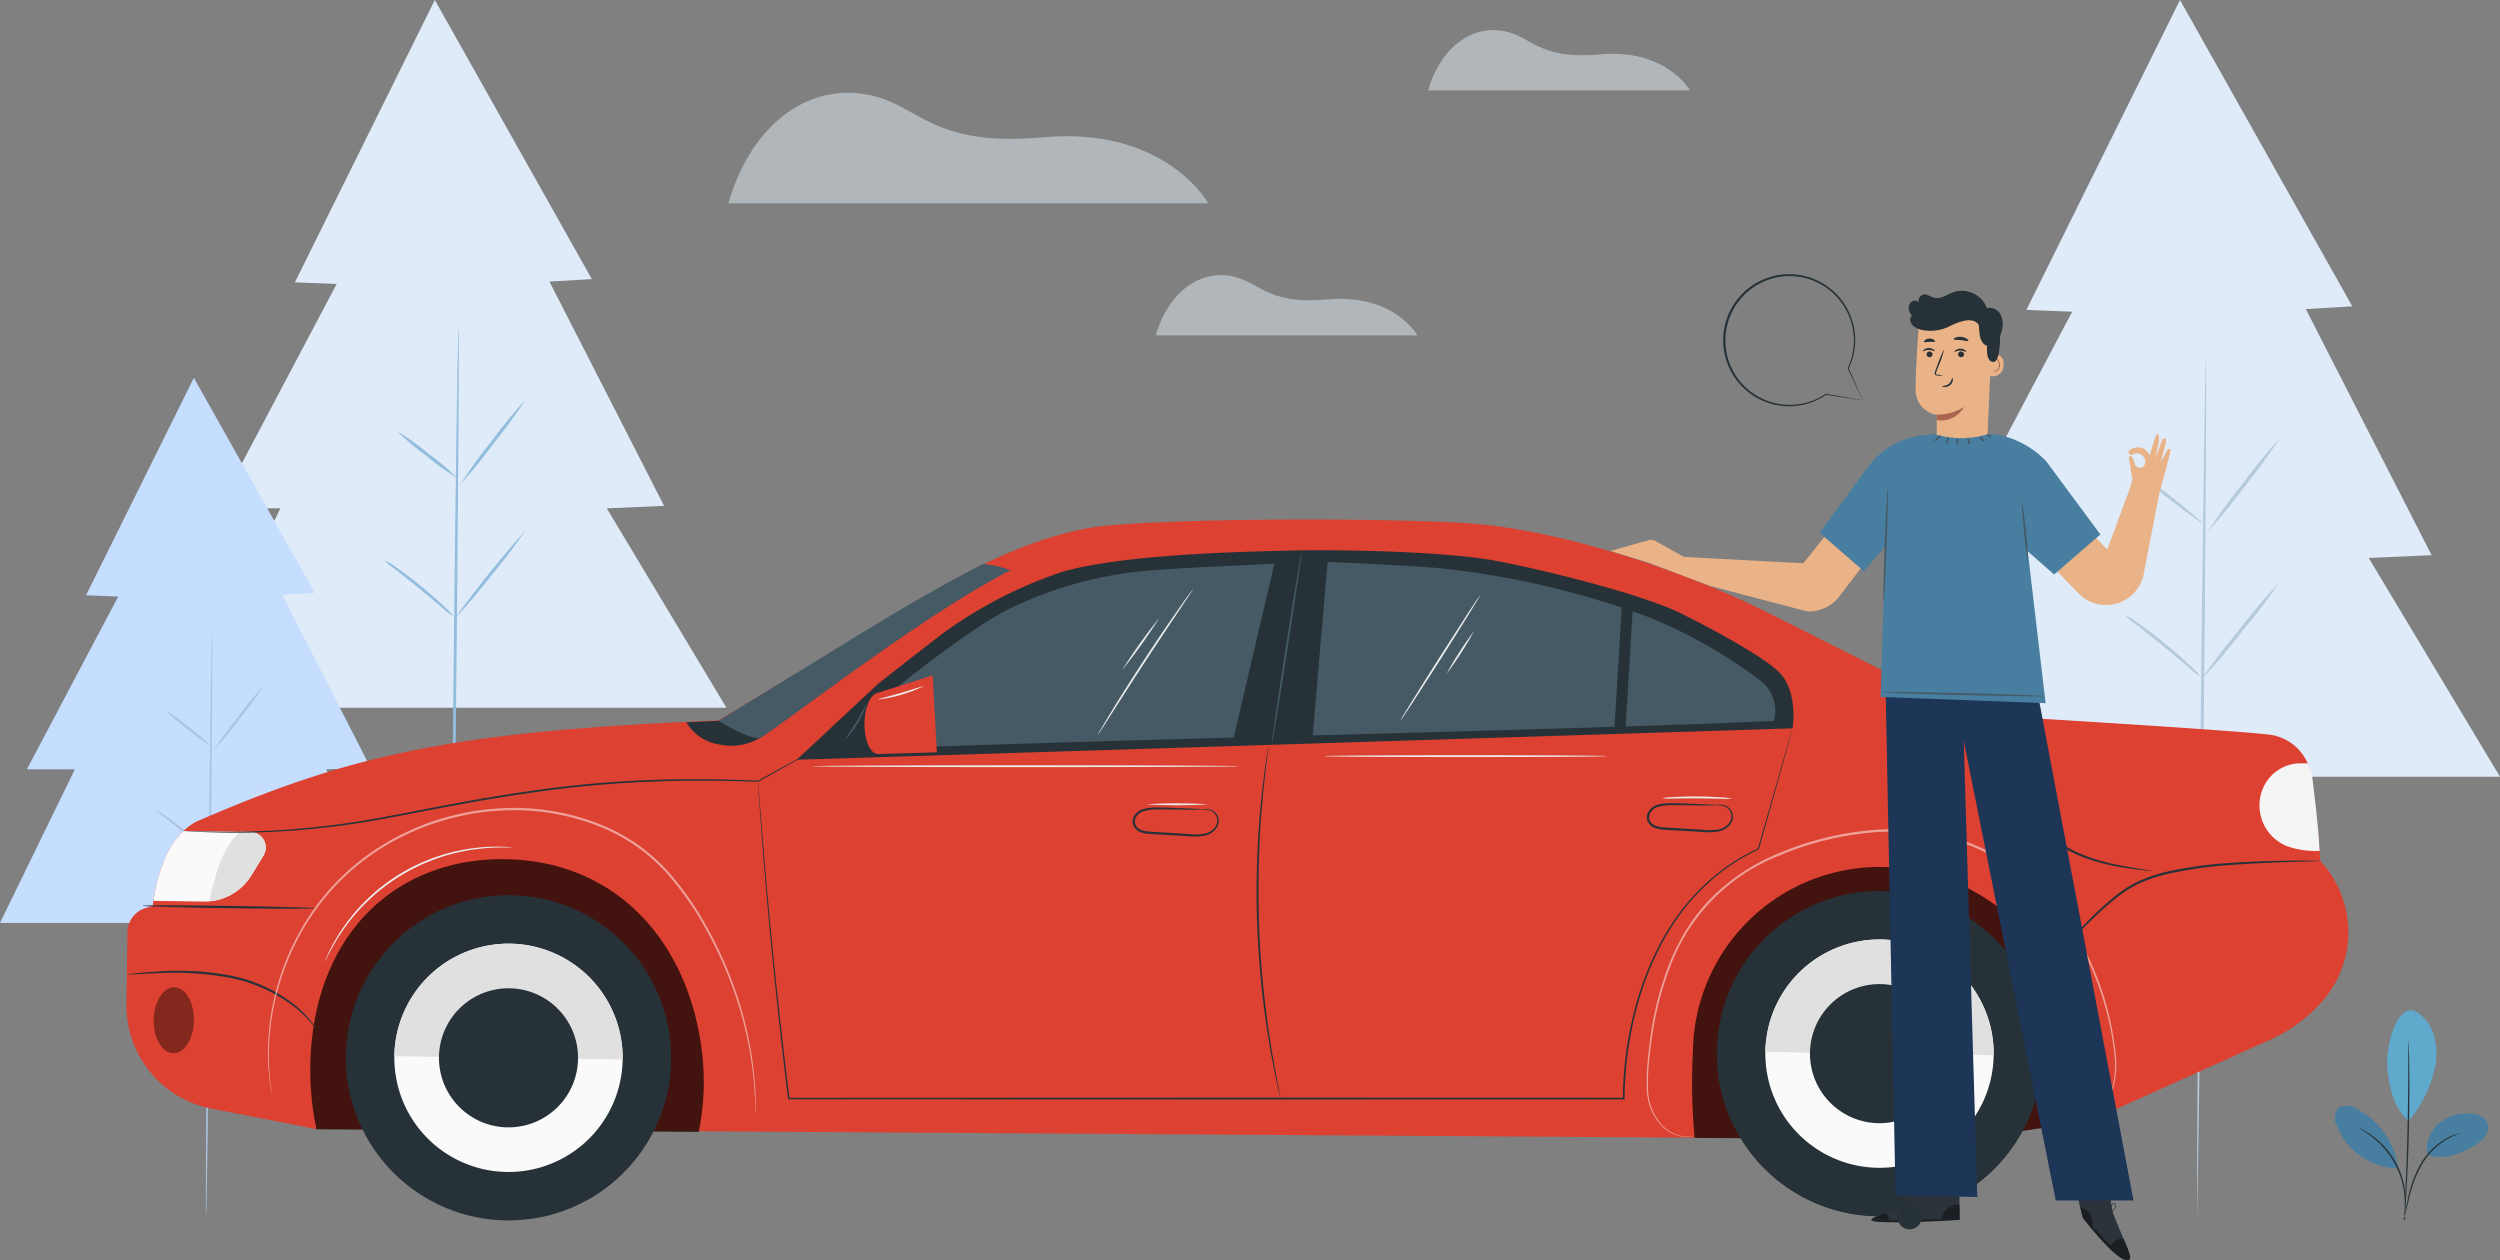 <svg xmlns="http://www.w3.org/2000/svg" width="294.403" height="148.417" viewBox="0 0 294.403 148.417">
  <rect x="0" y="0" width="294.403" height="148.417" fill="#808080" stroke="none"/>
  <g id="Group_20393" data-name="Group 20393" transform="translate(-34.47 -79.059)">
    <g id="Group_5264" data-name="Group 5264" transform="translate(258.659 79.058)">
      <g id="Group_5251" data-name="Group 5251">
        <g id="Group_5247" data-name="Group 5247">
          <g id="Group_5246" data-name="Group 5246">
            <path id="Path_7990" data-name="Path 7990" d="M590.768,79.058l-18.093,36.5,5.4.205-15.331,29H570.8L558.238,170.53h70.214l-15.46-25.767,7.408-.322-14.816-28.987,5.475-.322Z" transform="translate(-558.238 -79.058)" fill="#dfebf9"/>
          </g>
        </g>
        <g id="Group_5250" data-name="Group 5250" transform="translate(34.539 42.338)">
          <g id="Group_5249" data-name="Group 5249">
            <g id="Group_5248" data-name="Group 5248">
              <path id="Path_7991" data-name="Path 7991" d="M639.981,177.971c.1,0-.039,22.037-.318,49.212s-.726,52.28-.727,52.176c-.034-5.814.072-25,.351-52.18S639.878,177.97,639.981,177.971Z" transform="translate(-638.931 -177.971)" fill="#b6cadd"/>
            </g>
          </g>
        </g>
      </g>
      <g id="Group_5254" data-name="Group 5254" transform="translate(35.839 51.719)">
        <g id="Group_5253" data-name="Group 5253">
          <g id="Group_5252" data-name="Group 5252">
            <path id="Path_7992" data-name="Path 7992" d="M650.323,199.89a62.445,62.445,0,0,1-4.028,5.531,62.511,62.511,0,0,1-4.326,5.3A62.474,62.474,0,0,1,646,205.193,62.524,62.524,0,0,1,650.323,199.89Z" transform="translate(-641.967 -199.889)" fill="#b6cadd"/>
          </g>
        </g>
      </g>
      <g id="Group_5257" data-name="Group 5257" transform="translate(27.686 55.75)">
        <g id="Group_5256" data-name="Group 5256">
          <g id="Group_5255" data-name="Group 5255">
            <path id="Path_7993" data-name="Path 7993" d="M630.653,215.335a64.223,64.223,0,0,1-7.731-6.025,64.124,64.124,0,0,1,7.731,6.025Z" transform="translate(-622.921 -209.306)" fill="#b6cadd"/>
          </g>
        </g>
      </g>
      <g id="Group_5260" data-name="Group 5260" transform="translate(26.018 72.411)">
        <g id="Group_5259" data-name="Group 5259">
          <g id="Group_5258" data-name="Group 5258">
            <path id="Path_7994" data-name="Path 7994" d="M627.944,255.5a8.249,8.249,0,0,1-1.332-1.04c-.8-.671-1.893-1.6-3.122-2.6s-2.36-1.889-3.177-2.533a8.253,8.253,0,0,1-1.287-1.095,7.025,7.025,0,0,1,1.445.881c.86.592,2.021,1.449,3.256,2.456s2.309,1.97,3.062,2.693A7.071,7.071,0,0,1,627.944,255.5Z" transform="translate(-619.024 -248.23)" fill="#b6cadd"/>
          </g>
        </g>
      </g>
      <g id="Group_5263" data-name="Group 5263" transform="translate(35.082 68.615)">
        <g id="Group_5262" data-name="Group 5262" transform="translate(0 0)">
          <g id="Group_5261" data-name="Group 5261">
            <path id="Path_7995" data-name="Path 7995" d="M649.323,239.362a70.817,70.817,0,0,1-4.414,5.793,70.829,70.829,0,0,1-4.707,5.558,70.837,70.837,0,0,1,4.415-5.793A70.64,70.64,0,0,1,649.323,239.362Z" transform="translate(-640.199 -239.361)" fill="#b6cadd"/>
          </g>
        </g>
      </g>
    </g>
    <g id="Group_5303" data-name="Group 5303" transform="translate(34.47 79.058)">
      <g id="Group_5283" data-name="Group 5283" transform="translate(21.571)">
        <g id="Group_5270" data-name="Group 5270">
          <g id="Group_5266" data-name="Group 5266">
            <g id="Group_5265" data-name="Group 5265">
              <path id="Path_7996" data-name="Path 7996" d="M114.5,79.058,98.021,112.311l4.922.187L88.975,138.922h7.336L84.867,162.4h63.972l-14.086-23.476,6.749-.294L128,112.218l4.989-.293Z" transform="translate(-84.867 -79.058)" fill="#dfebf9"/>
            </g>
          </g>
          <g id="Group_5269" data-name="Group 5269" transform="translate(31.474 38.574)">
            <g id="Group_5268" data-name="Group 5268">
              <g id="Group_5267" data-name="Group 5267">
                <path id="Path_7997" data-name="Path 7997" d="M159.35,169.177c.095,0-.035,20.078-.289,44.837s-.537,52.835-.632,52.834.036-28.07.29-52.838S159.256,169.176,159.35,169.177Z" transform="translate(-158.398 -169.177)" fill="#92bddd"/>
              </g>
            </g>
          </g>
        </g>
        <g id="Group_5273" data-name="Group 5273" transform="translate(32.652 47.122)">
          <g id="Group_5272" data-name="Group 5272">
            <g id="Group_5271" data-name="Group 5271">
              <path id="Path_7998" data-name="Path 7998" d="M168.765,189.148a57.182,57.182,0,0,1-3.67,5.04,56.84,56.84,0,0,1-3.941,4.832,57.02,57.02,0,0,1,3.67-5.04A56.937,56.937,0,0,1,168.765,189.148Z" transform="translate(-161.151 -189.147)" fill="#92bddd"/>
            </g>
          </g>
        </g>
        <g id="Group_5276" data-name="Group 5276" transform="translate(25.225 50.794)">
          <g id="Group_5275" data-name="Group 5275">
            <g id="Group_5274" data-name="Group 5274">
              <path id="Path_7999" data-name="Path 7999" d="M150.844,203.219a29.263,29.263,0,0,1-3.627-2.61,29.319,29.319,0,0,1-3.417-2.88,29.3,29.3,0,0,1,3.627,2.61A29.365,29.365,0,0,1,150.844,203.219Z" transform="translate(-143.798 -197.726)" fill="#92bddd"/>
            </g>
          </g>
        </g>
        <g id="Group_5279" data-name="Group 5279" transform="translate(23.705 65.973)">
          <g id="Group_5278" data-name="Group 5278">
            <g id="Group_5277" data-name="Group 5277">
              <path id="Path_8000" data-name="Path 8000" d="M148.376,239.815a7.489,7.489,0,0,1-1.214-.948c-.725-.611-1.725-1.456-2.844-2.369s-2.15-1.721-2.895-2.308a7.441,7.441,0,0,1-1.173-1,6.422,6.422,0,0,1,1.316.8c.784.539,1.841,1.321,2.967,2.238s2.1,1.8,2.79,2.454A6.407,6.407,0,0,1,148.376,239.815Z" transform="translate(-140.249 -233.19)" fill="#92bddd"/>
            </g>
          </g>
        </g>
        <g id="Group_5282" data-name="Group 5282" transform="translate(31.963 62.514)">
          <g id="Group_5281" data-name="Group 5281">
            <g id="Group_5280" data-name="Group 5280">
              <path id="Path_8001" data-name="Path 8001" d="M167.854,225.11a64.488,64.488,0,0,1-4.022,5.278,64.535,64.535,0,0,1-4.289,5.064,128.69,128.69,0,0,1,8.311-10.342Z" transform="translate(-159.541 -225.109)" fill="#92bddd"/>
            </g>
          </g>
        </g>
      </g>
      <g id="Group_5302" data-name="Group 5302" transform="translate(0 44.495)">
        <g id="Group_5289" data-name="Group 5289">
          <g id="Group_5285" data-name="Group 5285">
            <g id="Group_5284" data-name="Group 5284">
              <path id="Path_8002" data-name="Path 8002" d="M57.3,183.012,44.6,208.623l3.791.144L37.634,229.119h5.65L34.47,247.2H80.91l-8.017-18.081,5.2-.226-10.4-20.342,3.842-.226Z" transform="translate(-34.47 -183.012)" fill="#c5ddff"/>
            </g>
          </g>
          <g id="Group_5288" data-name="Group 5288" transform="translate(24.241 29.71)">
            <g id="Group_5287" data-name="Group 5287">
              <g id="Group_5286" data-name="Group 5286">
                <path id="Path_8003" data-name="Path 8003" d="M91.838,252.422c.073,0-.027,15.464-.223,34.534s-.414,34.536-.487,34.535.027-15.461.223-34.537S91.765,252.422,91.838,252.422Z" transform="translate(-91.105 -252.422)" fill="#aac4e2"/>
              </g>
            </g>
          </g>
        </g>
        <g id="Group_5292" data-name="Group 5292" transform="translate(25.149 36.293)">
          <g id="Group_5291" data-name="Group 5291">
            <g id="Group_5290" data-name="Group 5290">
              <path id="Path_8004" data-name="Path 8004" d="M99.09,267.8a43.93,43.93,0,0,1-2.827,3.882,43.82,43.82,0,0,1-3.036,3.721,43.986,43.986,0,0,1,2.827-3.882A43.833,43.833,0,0,1,99.09,267.8Z" transform="translate(-93.226 -267.803)" fill="#aac4e2"/>
            </g>
          </g>
        </g>
        <g id="Group_5295" data-name="Group 5295" transform="translate(19.428 39.122)">
          <g id="Group_5294" data-name="Group 5294">
            <g id="Group_5293" data-name="Group 5293">
              <path id="Path_8005" data-name="Path 8005" d="M85.287,278.642a22.6,22.6,0,0,1-2.793-2.01,22.6,22.6,0,0,1-2.632-2.219,22.637,22.637,0,0,1,2.794,2.01A22.63,22.63,0,0,1,85.287,278.642Z" transform="translate(-79.86 -274.411)" fill="#aac4e2"/>
            </g>
          </g>
        </g>
        <g id="Group_5298" data-name="Group 5298" transform="translate(18.258 50.813)">
          <g id="Group_5297" data-name="Group 5297" transform="translate(0)">
            <g id="Group_5296" data-name="Group 5296">
              <path id="Path_8006" data-name="Path 8006" d="M83.385,306.828a5.783,5.783,0,0,1-.935-.73c-.559-.47-1.328-1.121-2.191-1.824s-1.656-1.326-2.23-1.778a5.753,5.753,0,0,1-.9-.768,4.941,4.941,0,0,1,1.014.618c.6.415,1.418,1.017,2.285,1.724s1.621,1.383,2.149,1.89A4.911,4.911,0,0,1,83.385,306.828Z" transform="translate(-77.126 -301.725)" fill="#aac4e2"/>
            </g>
          </g>
        </g>
        <g id="Group_5301" data-name="Group 5301" transform="translate(24.618 48.149)">
          <g id="Group_5300" data-name="Group 5300">
            <g id="Group_5299" data-name="Group 5299">
              <path id="Path_8007" data-name="Path 8007" d="M98.388,295.5a49.867,49.867,0,0,1-3.1,4.065,49.712,49.712,0,0,1-3.3,3.9,49.833,49.833,0,0,1,3.1-4.065A49.688,49.688,0,0,1,98.388,295.5Z" transform="translate(-91.985 -295.502)" fill="#e0e0e0"/>
            </g>
          </g>
        </g>
      </g>
    </g>
    <g id="Group_5306" data-name="Group 5306" transform="translate(120.241 89.987)" opacity="0.5">
      <g id="Group_5305" data-name="Group 5305" transform="translate(0)">
        <g id="Group_5304" data-name="Group 5304">
          <path id="Path_8008" data-name="Path 8008" d="M234.854,117.606h56.519s-5-9.1-19.547-7.771c-13.894,1.264-14.6-4.474-21.666-5.181S237.209,109.363,234.854,117.606Z" transform="translate(-234.854 -104.592)" fill="#dfecf4"/>
        </g>
      </g>
    </g>
    <g id="Group_5309" data-name="Group 5309" transform="translate(170.571 111.462)" opacity="0.5">
      <g id="Group_5308" data-name="Group 5308">
        <g id="Group_5307" data-name="Group 5307">
          <path id="Path_8009" data-name="Path 8009" d="M352.44,161.859h30.818s-2.725-4.959-10.658-4.238c-7.576.69-7.961-2.44-11.813-2.825S353.724,157.365,352.44,161.859Z" transform="translate(-352.44 -154.763)" fill="#dfecf4"/>
        </g>
      </g>
    </g>
    <g id="Group_5312" data-name="Group 5312" transform="translate(202.648 82.607)" opacity="0.5">
      <g id="Group_5311" data-name="Group 5311">
        <g id="Group_5310" data-name="Group 5310">
          <path id="Path_8010" data-name="Path 8010" d="M427.381,94.444H458.2s-2.725-4.959-10.658-4.238c-7.576.69-7.961-2.44-11.813-2.825S428.665,89.95,427.381,94.444Z" transform="translate(-427.381 -87.348)" fill="#dfecf4"/>
        </g>
      </g>
    </g>
    <g id="Group_5494" data-name="Group 5494" transform="translate(49.362 140.238)">
      <g id="Group_5475" data-name="Group 5475" transform="translate(0 0)">
        <g id="Group_5468" data-name="Group 5468">
          <g id="Group_5314" data-name="Group 5314">
            <g id="Group_5313" data-name="Group 5313">
              <path id="Path_8011" data-name="Path 8011" d="M327.612,262.2h0a12.321,12.321,0,0,1,.507,16.2,17.769,17.769,0,0,1-6.344,4.814l-21.034,9.477-14.858,2.3L91.443,293.746,79.26,291.362a12.375,12.375,0,0,1-10-12.323l.122-8.465a3,3,0,0,1,2.117-2.822l.862-.265s.721-8.3,5.729-10.18c18.247-7.863,30.33-10.388,60.877-11.664l25.8-15.422s10.414-6.656,20.12-7.527,31.667-.885,41.735-.305c11.819.68,26.815,6.058,35.177,10.2,6.55,3.247,22.314,11.274,22.314,11.274l8.917,1.494c1.341.063,25.969,1.565,28.8,2a5.658,5.658,0,0,1,4.48,3.847c.707,2.338,1.3,10.921,1.3,10.921" transform="translate(-69.261 -221.991)" fill="#dc4131"/>
            </g>
          </g>
          <g id="Group_5316" data-name="Group 5316" transform="translate(78.932 3.618)">
            <g id="Group_5315" data-name="Group 5315">
              <path id="Path_8012" data-name="Path 8012" d="M357.8,237.878c-4.2-2.1-15.478-5-21.782-6.182s-19.118-1.345-24.241-1.213-19.345.375-26.844,2.5a52.5,52.5,0,0,0-13.71,6.994c-1.268.933-6.779,5.251-8.011,6.232l-9.544,8.908,117.274-3.7s.675-4.086-1.434-6.442S357.8,237.878,357.8,237.878Z" transform="translate(-253.668 -230.444)" fill="#263238"/>
            </g>
          </g>
          <g id="Group_5325" data-name="Group 5325" transform="translate(3.173 36.67)">
            <g id="Group_5320" data-name="Group 5320">
              <g id="Group_5319" data-name="Group 5319">
                <g id="Group_5318" data-name="Group 5318">
                  <g id="Group_5317" data-name="Group 5317">
                    <path id="Path_8013" data-name="Path 8013" d="M82.606,315.985l-5.933-.086c.231-1.6,1.015-5.854,3.55-8.237l7.855.113a1.847,1.847,0,0,1,1.547,2.815L88.2,312.914A6.452,6.452,0,0,1,82.606,315.985Z" transform="translate(-76.673 -307.663)" fill="#fafafa"/>
                  </g>
                </g>
              </g>
            </g>
            <g id="Group_5324" data-name="Group 5324" transform="translate(6.572 0.096)">
              <g id="Group_5323" data-name="Group 5323">
                <g id="Group_5322" data-name="Group 5322">
                  <g id="Group_5321" data-name="Group 5321">
                    <path id="Path_8014" data-name="Path 8014" d="M92.106,315.758c.617-2.614,1.394-6.046,3.6-7.871l1.156.017a1.847,1.847,0,0,1,1.547,2.815l-1.429,2.323a6.443,6.443,0,0,1-4.951,3.039C92.053,315.973,92.079,315.868,92.106,315.758Z" transform="translate(-92.026 -307.887)" fill="#e0e0e0"/>
                  </g>
                </g>
              </g>
            </g>
          </g>
          <g id="Group_5334" data-name="Group 5334" transform="translate(21.648 39.996)">
            <g id="Group_5329" data-name="Group 5329" opacity="0.7">
              <g id="Group_5328" data-name="Group 5328">
                <g id="Group_5327" data-name="Group 5327">
                  <g id="Group_5326" data-name="Group 5326">
                    <path id="Path_8015" data-name="Path 8015" d="M165.576,347.552a29.274,29.274,0,0,0,.4-9.279c-1.534-13.17-10.16-22.648-23.188-22.836-11.337-.164-20.7,6.921-22.617,20.041a33.762,33.762,0,0,0,.4,11.771Z" transform="translate(-119.836 -315.434)"/>
                  </g>
                </g>
              </g>
            </g>
            <g id="Group_5333" data-name="Group 5333" transform="translate(162.739 0.925)" opacity="0.7">
              <g id="Group_5332" data-name="Group 5332">
                <g id="Group_5331" data-name="Group 5331">
                  <g id="Group_5330" data-name="Group 5330">
                    <path id="Path_8016" data-name="Path 8016" d="M547.12,347.419c-.018-.486-.059-.979-.066-1.5-.232-16.622-11.381-28.136-24.643-28.327a22,22,0,0,0-22.291,21.657,69.521,69.521,0,0,0,.206,10.249l31.936.215Z" transform="translate(-500.038 -317.595)"/>
                  </g>
                </g>
              </g>
            </g>
          </g>
          <g id="Group_5355" data-name="Group 5355" transform="translate(187.293 43.75)">
            <g id="Group_5338" data-name="Group 5338">
              <g id="Group_5337" data-name="Group 5337">
                <g id="Group_5336" data-name="Group 5336">
                  <g id="Group_5335" data-name="Group 5335">
                    <path id="Path_8017" data-name="Path 8017" d="M506.832,343.075A19.148,19.148,0,1,0,526.255,324.2,19.149,19.149,0,0,0,506.832,343.075Z" transform="translate(-506.83 -324.202)" fill="#263238"/>
                  </g>
                </g>
              </g>
            </g>
            <g id="Group_5342" data-name="Group 5342" transform="translate(0 18.823)">
              <g id="Group_5341" data-name="Group 5341">
                <g id="Group_5340" data-name="Group 5340">
                  <g id="Group_5339" data-name="Group 5339">
                    <path id="Path_8018" data-name="Path 8018" d="M506.836,368.179c0,.016,0,.033,0,.049a19.148,19.148,0,1,0,38.293.552c0-.017,0-.033,0-.049Z" transform="translate(-506.83 -368.179)" fill="#263238"/>
                  </g>
                </g>
              </g>
            </g>
            <g id="Group_5346" data-name="Group 5346" transform="translate(5.705 5.705)">
              <g id="Group_5345" data-name="Group 5345">
                <g id="Group_5344" data-name="Group 5344">
                  <g id="Group_5343" data-name="Group 5343">
                    <path id="Path_8019" data-name="Path 8019" d="M520.16,350.781A13.444,13.444,0,1,0,533.8,337.532,13.443,13.443,0,0,0,520.16,350.781Z" transform="translate(-520.159 -337.531)" fill="#fafafa"/>
                  </g>
                </g>
              </g>
            </g>
            <g id="Group_5350" data-name="Group 5350" transform="translate(5.706 5.705)">
              <g id="Group_5349" data-name="Group 5349">
                <g id="Group_5348" data-name="Group 5348">
                  <g id="Group_5347" data-name="Group 5347">
                    <path id="Path_8020" data-name="Path 8020" d="M533.8,337.532a13.444,13.444,0,0,0-13.636,13.248l26.885.388A13.444,13.444,0,0,0,533.8,337.532Z" transform="translate(-520.162 -337.531)" fill="#e0e0e0"/>
                  </g>
                </g>
              </g>
            </g>
            <g id="Group_5354" data-name="Group 5354" transform="translate(10.96 10.96)">
              <g id="Group_5353" data-name="Group 5353">
                <g id="Group_5352" data-name="Group 5352">
                  <g id="Group_5351" data-name="Group 5351">
                    <path id="Path_8021" data-name="Path 8021" d="M532.436,357.878a8.189,8.189,0,1,0,8.306-8.07A8.188,8.188,0,0,0,532.436,357.878Z" transform="translate(-532.435 -349.807)" fill="#263238"/>
                  </g>
                </g>
              </g>
            </g>
          </g>
          <g id="Group_5376" data-name="Group 5376" transform="translate(25.001 43.403)">
            <g id="Group_5359" data-name="Group 5359" transform="translate(0 0)">
              <g id="Group_5358" data-name="Group 5358" transform="translate(0)">
                <g id="Group_5357" data-name="Group 5357">
                  <g id="Group_5356" data-name="Group 5356">
                    <circle id="Ellipse_2125" data-name="Ellipse 2125" cx="19.149" cy="19.149" r="19.149" transform="matrix(0.999, -0.045, 0.045, 0.999, 0, 1.72)" fill="#263238"/>
                  </g>
                </g>
              </g>
            </g>
            <g id="Group_5363" data-name="Group 5363" transform="translate(0.841 19.664)">
              <g id="Group_5362" data-name="Group 5362">
                <g id="Group_5361" data-name="Group 5361">
                  <g id="Group_5360" data-name="Group 5360">
                    <path id="Path_8022" data-name="Path 8022" d="M129.64,369.333c0,.017,0,.033,0,.049a19.149,19.149,0,0,0,38.293.553c0-.017,0-.033,0-.05Z" transform="translate(-129.634 -369.333)" fill="#263238"/>
                  </g>
                </g>
              </g>
            </g>
            <g id="Group_5367" data-name="Group 5367" transform="translate(6.546 6.546)">
              <g id="Group_5366" data-name="Group 5366">
                <g id="Group_5365" data-name="Group 5365">
                  <g id="Group_5364" data-name="Group 5364">
                    <path id="Path_8023" data-name="Path 8023" d="M142.965,351.935A13.443,13.443,0,1,0,156.6,338.687,13.443,13.443,0,0,0,142.965,351.935Z" transform="translate(-142.964 -338.686)" fill="#fafafa"/>
                  </g>
                </g>
              </g>
            </g>
            <g id="Group_5371" data-name="Group 5371" transform="translate(6.547 6.546)">
              <g id="Group_5370" data-name="Group 5370">
                <g id="Group_5369" data-name="Group 5369">
                  <g id="Group_5368" data-name="Group 5368">
                    <path id="Path_8024" data-name="Path 8024" d="M156.6,338.687a13.443,13.443,0,0,0-13.636,13.248l26.884.388A13.443,13.443,0,0,0,156.6,338.687Z" transform="translate(-142.967 -338.686)" fill="#e0e0e0"/>
                  </g>
                </g>
              </g>
            </g>
            <g id="Group_5375" data-name="Group 5375" transform="translate(11.8 11.8)">
              <g id="Group_5374" data-name="Group 5374">
                <g id="Group_5373" data-name="Group 5373">
                  <g id="Group_5372" data-name="Group 5372">
                    <path id="Path_8025" data-name="Path 8025" d="M155.24,359.032a8.189,8.189,0,1,0,8.306-8.07A8.189,8.189,0,0,0,155.24,359.032Z" transform="translate(-155.239 -350.961)" fill="#263238"/>
                  </g>
                </g>
              </g>
            </g>
          </g>
          <g id="Group_5380" data-name="Group 5380" transform="translate(3.211 55.085)" opacity="0.4">
            <g id="Group_5379" data-name="Group 5379">
              <g id="Group_5378" data-name="Group 5378">
                <g id="Group_5377" data-name="Group 5377">
                  <path id="Path_8026" data-name="Path 8026" d="M81.5,354.6c-.031,2.145-1.117,3.869-2.425,3.85s-2.343-1.773-2.312-3.918,1.117-3.869,2.424-3.851S81.532,352.458,81.5,354.6Z" transform="translate(-76.763 -350.685)"/>
                </g>
              </g>
            </g>
          </g>
          <g id="Group_5385" data-name="Group 5385" transform="translate(225.577 40.161)">
            <g id="Group_5384" data-name="Group 5384">
              <g id="Group_5383" data-name="Group 5383">
                <g id="Group_5382" data-name="Group 5382">
                  <g id="Group_5381" data-name="Group 5381">
                    <path id="Path_8027" data-name="Path 8027" d="M629.046,315.861a1.886,1.886,0,0,1-.369.032l-1.059.037c-.92.024-2.251.051-3.894.119s-3.6.157-5.764.332a48.721,48.721,0,0,0-6.974,1.028,17.691,17.691,0,0,0-3.431,1.184,14.476,14.476,0,0,0-2.823,1.854,44.756,44.756,0,0,0-4.18,3.966,17.155,17.155,0,0,1-3,2.5,8.091,8.091,0,0,1-.935.506,1.842,1.842,0,0,1-.343.141c-.013-.027.456-.231,1.22-.737a18.516,18.516,0,0,0,2.923-2.543,42.21,42.21,0,0,1,4.159-4.026,14.535,14.535,0,0,1,2.863-1.9,17.744,17.744,0,0,1,3.483-1.209,46.889,46.889,0,0,1,7.018-1.013c2.173-.162,4.133-.243,5.779-.274s2.978-.041,3.9-.031l1.06.014A1.884,1.884,0,0,1,629.046,315.861Z" transform="translate(-596.272 -315.818)" fill="#263238"/>
                  </g>
                </g>
              </g>
            </g>
          </g>
          <g id="Group_5390" data-name="Group 5390" transform="translate(179.018 36.484)" opacity="0.5">
            <g id="Group_5389" data-name="Group 5389">
              <g id="Group_5388" data-name="Group 5388">
                <g id="Group_5387" data-name="Group 5387">
                  <g id="Group_5386" data-name="Group 5386">
                    <path id="Path_8028" data-name="Path 8028" d="M539.331,341.829s.077-.055.231-.15a6.091,6.091,0,0,0,.648-.476,6.615,6.615,0,0,0,1.771-2.494,10.143,10.143,0,0,0,.619-4.8,33.584,33.584,0,0,0-1.269-6.355,33.2,33.2,0,0,0-3.082-7.214,27.635,27.635,0,0,0-5.694-6.936,23.5,23.5,0,0,0-8.609-4.838,26.833,26.833,0,0,0-10.577-.9,35.927,35.927,0,0,0-10.32,2.684,22.359,22.359,0,0,0-12.831,13.2,37.437,37.437,0,0,0-2,7.593q-.279,1.784-.426,3.407a21.613,21.613,0,0,0-.127,3.052,6.483,6.483,0,0,0,1.655,4.456,4.282,4.282,0,0,0,2.7,1.334,4.382,4.382,0,0,0,1.069-.1s-.088.03-.265.077a3.243,3.243,0,0,1-.807.076,4.3,4.3,0,0,1-2.771-1.314,6.573,6.573,0,0,1-1.732-4.523,21.613,21.613,0,0,1,.107-3.075c.091-1.084.227-2.227.408-3.422a37.329,37.329,0,0,1,1.976-7.645,27.724,27.724,0,0,1,1.9-3.978,21.829,21.829,0,0,1,2.791-3.753,23.955,23.955,0,0,1,8.243-5.638,36.061,36.061,0,0,1,10.4-2.709,27.028,27.028,0,0,1,10.683.918,23.7,23.7,0,0,1,8.7,4.9,27.755,27.755,0,0,1,5.725,7.012,34.6,34.6,0,0,1,4.307,13.671,10.179,10.179,0,0,1-.674,4.85,6.539,6.539,0,0,1-1.833,2.495A4.144,4.144,0,0,1,539.331,341.829Z" transform="translate(-487.498 -307.227)" fill="#fff"/>
                  </g>
                </g>
              </g>
            </g>
          </g>
          <g id="Group_5395" data-name="Group 5395" transform="translate(193.875 67.141)">
            <g id="Group_5394" data-name="Group 5394">
              <g id="Group_5393" data-name="Group 5393">
                <g id="Group_5392" data-name="Group 5392">
                  <g id="Group_5391" data-name="Group 5391">
                    <path id="Path_8029" data-name="Path 8029" d="M522.208,378.851" transform="translate(-522.208 -378.851)" fill="none" stroke="#839198" stroke-miterlimit="10" stroke-width="1"/>
                  </g>
                </g>
              </g>
            </g>
          </g>
          <g id="Group_5400" data-name="Group 5400" transform="translate(0.09 53.146)">
            <g id="Group_5399" data-name="Group 5399">
              <g id="Group_5398" data-name="Group 5398">
                <g id="Group_5397" data-name="Group 5397">
                  <g id="Group_5396" data-name="Group 5396">
                    <path id="Path_8030" data-name="Path 8030" d="M91.769,353.044a9.1,9.1,0,0,1-.618-.73,13.939,13.939,0,0,0-1.857-1.809,18.171,18.171,0,0,0-7.711-3.523,35.69,35.69,0,0,0-8.546-.547c-1.1.041-1.991.094-2.606.127a6.6,6.6,0,0,1-.959.026.857.857,0,0,1,.244-.048l.706-.084c.614-.065,1.5-.147,2.605-.214a33.062,33.062,0,0,1,8.612.473,17.644,17.644,0,0,1,7.778,3.642,12.223,12.223,0,0,1,1.816,1.891c.2.239.318.449.412.582A.859.859,0,0,1,91.769,353.044Z" transform="translate(-69.471 -346.156)" fill="#263238"/>
                  </g>
                </g>
              </g>
            </g>
          </g>
          <g id="Group_5405" data-name="Group 5405" transform="translate(1.857 45.434)">
            <g id="Group_5404" data-name="Group 5404">
              <g id="Group_5403" data-name="Group 5403">
                <g id="Group_5402" data-name="Group 5402">
                  <g id="Group_5401" data-name="Group 5401">
                    <path id="Path_8031" data-name="Path 8031" d="M94.014,328.486c0,.076-4.572.071-10.209-.01s-10.207-.208-10.206-.284,4.571-.071,10.21.011S94.015,328.41,94.014,328.486Z" transform="translate(-73.599 -328.138)" fill="#263238"/>
                  </g>
                </g>
              </g>
            </g>
          </g>
          <g id="Group_5410" data-name="Group 5410" transform="translate(16.652 33.96)" opacity="0.5">
            <g id="Group_5409" data-name="Group 5409">
              <g id="Group_5408" data-name="Group 5408">
                <g id="Group_5407" data-name="Group 5407">
                  <g id="Group_5406" data-name="Group 5406">
                    <path id="Path_8032" data-name="Path 8032" d="M165.595,337.51s-.01-.089-.016-.262-.011-.44-.019-.769-.021-.755-.05-1.248-.06-1.061-.123-1.7a43.818,43.818,0,0,0-2.327-10.572,46.03,46.03,0,0,0-3.04-6.837,36.319,36.319,0,0,0-4.853-7.06,21.072,21.072,0,0,0-7.663-5.419,27.2,27.2,0,0,0-9.9-2.037,31.805,31.805,0,0,0-5.144.37,32.4,32.4,0,0,0-4.859,1.22,29.514,29.514,0,0,0-4.428,1.94l-.523.276-.5.3-1,.606-.948.657-.47.326-.446.352a27.008,27.008,0,0,0-5.858,6.218,29.574,29.574,0,0,0-3.387,6.646,30.734,30.734,0,0,0-1.486,5.983c-.1.9-.21,1.743-.229,2.523-.059.778-.039,1.49-.033,2.13-.013.642.068,1.207.09,1.7s.087.906.13,1.241.073.58.1.762.024.262.024.262-.022-.086-.051-.257l-.122-.759c-.052-.334-.125-.747-.157-1.241s-.12-1.061-.116-1.7c-.014-.643-.042-1.358.009-2.14.012-.784.114-1.628.208-2.538a30.5,30.5,0,0,1,1.455-6.027,29.567,29.567,0,0,1,3.382-6.708,27.131,27.131,0,0,1,5.891-6.29l.449-.357.473-.33.955-.665,1.005-.613.507-.309.527-.279a29.66,29.66,0,0,1,4.465-1.963,32.449,32.449,0,0,1,4.9-1.234,31.9,31.9,0,0,1,5.192-.375,27.392,27.392,0,0,1,10,2.064,21.279,21.279,0,0,1,7.746,5.5,36.354,36.354,0,0,1,4.866,7.121,45.742,45.742,0,0,1,3.024,6.881,42.826,42.826,0,0,1,2.25,10.626A31.816,31.816,0,0,1,165.595,337.51Z" transform="translate(-108.164 -301.332)" fill="#fff"/>
                  </g>
                </g>
              </g>
            </g>
          </g>
          <g id="Group_5415" data-name="Group 5415" transform="translate(223.072 23.634)">
            <g id="Group_5414" data-name="Group 5414">
              <g id="Group_5413" data-name="Group 5413">
                <g id="Group_5412" data-name="Group 5412">
                  <g id="Group_5411" data-name="Group 5411">
                    <path id="Path_8033" data-name="Path 8033" d="M591.152,277.206a1.079,1.079,0,0,1-.019.28c-.028.213-.062.476-.1.8-.092.69-.235,1.688-.327,2.926a16.294,16.294,0,0,0,.2,4.325,9.153,9.153,0,0,0,2.409,4.618,12.914,12.914,0,0,0,4.4,2.888,23.088,23.088,0,0,0,4.175,1.21c1.218.244,2.215.393,2.9.506l.791.132a1.105,1.105,0,0,1,.273.064,1.076,1.076,0,0,1-.281-.009l-.8-.082c-.692-.08-1.695-.2-2.924-.422a21.975,21.975,0,0,1-4.233-1.166,12.908,12.908,0,0,1-4.5-2.932,9.292,9.292,0,0,1-2.459-4.758,15.836,15.836,0,0,1-.143-4.391c.117-1.245.29-2.241.415-2.926.062-.343.116-.608.155-.788A1.1,1.1,0,0,1,591.152,277.206Z" transform="translate(-590.42 -277.206)" fill="#263238"/>
                  </g>
                </g>
              </g>
            </g>
          </g>
          <g id="Group_5420" data-name="Group 5420" transform="translate(118.475 33.913)">
            <g id="Group_5419" data-name="Group 5419">
              <g id="Group_5418" data-name="Group 5418">
                <g id="Group_5417" data-name="Group 5417">
                  <g id="Group_5416" data-name="Group 5416">
                    <path id="Path_8034" data-name="Path 8034" d="M354.1,301.422a.758.758,0,0,1,.236-.023,3.661,3.661,0,0,1,.681.036,1.325,1.325,0,0,1,.93.565,1.426,1.426,0,0,1,.113,1.432,2.134,2.134,0,0,1-1.383,1.073,6.2,6.2,0,0,1-1.994.1l-4.5-.256a3.653,3.653,0,0,1-1.2-.226,1.5,1.5,0,0,1-.868-.868,1.3,1.3,0,0,1,.224-1.167,1.842,1.842,0,0,1,.907-.663,6.247,6.247,0,0,1,1.99-.2c.619,0,1.194.02,1.718.041l2.48.106a6.841,6.841,0,0,1,.91.049.789.789,0,0,1-.235.031c-.154.011-.382.021-.675.026-.587.015-1.437,0-2.484-.019-.524-.009-1.1-.016-1.711-.007a6.17,6.17,0,0,0-1.905.211,1.589,1.589,0,0,0-.781.577,1.039,1.039,0,0,0-.182.931,1.24,1.24,0,0,0,.72.7,3.429,3.429,0,0,0,1.115.2l4.5.277a6.1,6.1,0,0,0,1.92-.066,1.943,1.943,0,0,0,1.268-.939,1.265,1.265,0,0,0-.066-1.262,1.22,1.22,0,0,0-.823-.544C354.431,301.435,354.1,301.451,354.1,301.422Z" transform="translate(-346.052 -301.222)" fill="#263238"/>
                  </g>
                </g>
              </g>
            </g>
          </g>
          <g id="Group_5425" data-name="Group 5425" transform="translate(179.029 33.413)">
            <g id="Group_5424" data-name="Group 5424">
              <g id="Group_5423" data-name="Group 5423">
                <g id="Group_5422" data-name="Group 5422">
                  <g id="Group_5421" data-name="Group 5421">
                    <path id="Path_8035" data-name="Path 8035" d="M495.571,300.254a.758.758,0,0,1,.236-.023,3.661,3.661,0,0,1,.681.036,1.326,1.326,0,0,1,.93.565,1.426,1.426,0,0,1,.113,1.432,2.134,2.134,0,0,1-1.383,1.073,6.194,6.194,0,0,1-1.994.1l-4.5-.256a3.653,3.653,0,0,1-1.2-.226,1.506,1.506,0,0,1-.869-.868,1.3,1.3,0,0,1,.225-1.167,1.842,1.842,0,0,1,.907-.663,6.246,6.246,0,0,1,1.99-.2c.619,0,1.194.02,1.718.041l2.48.106a6.831,6.831,0,0,1,.91.049.782.782,0,0,1-.235.031c-.154.011-.382.021-.676.027-.587.015-1.437,0-2.484-.019-.523-.009-1.1-.016-1.711-.008a6.188,6.188,0,0,0-1.905.211,1.587,1.587,0,0,0-.781.577,1.04,1.04,0,0,0-.183.931,1.244,1.244,0,0,0,.72.7,3.428,3.428,0,0,0,1.115.2l4.5.277a6.107,6.107,0,0,0,1.92-.066,1.946,1.946,0,0,0,1.268-.939,1.264,1.264,0,0,0-.067-1.262,1.22,1.22,0,0,0-.823-.544C495.9,300.267,495.568,300.283,495.571,300.254Z" transform="translate(-487.522 -300.054)" fill="#263238"/>
                  </g>
                </g>
              </g>
            </g>
          </g>
          <g id="Group_5428" data-name="Group 5428" transform="translate(74.379 24.593)">
            <g id="Group_5427" data-name="Group 5427">
              <g id="Group_5426" data-name="Group 5426">
                <path id="Path_8036" data-name="Path 8036" d="M364.859,279.448s-.018.082-.06.242l-.193.711-.767,2.768c-.681,2.426-1.675,5.974-2.94,10.484l-.007.027-.025.012a23.6,23.6,0,0,0-5.889,3.928,24.451,24.451,0,0,0-2.742,2.918,28.784,28.784,0,0,0-2.4,3.557A35.343,35.343,0,0,0,346.4,312.8a42.193,42.193,0,0,0-1.325,10.24v.1h-.1l-42.94.013-55.388-.022h-.079l-.01-.078c-1.389-11.356-2.268-20.706-2.8-27.212-.266-3.253-.448-5.8-.567-7.526-.056-.862-.1-1.521-.128-1.971s-.034-.675-.034-.675.025.228.061.673.086,1.108.153,1.969c.142,1.732.35,4.271.616,7.521.559,6.5,1.463,15.849,2.873,27.2l-.089-.078,55.388-.022,42.94.013-.1.1a42.247,42.247,0,0,1,1.346-10.29,35.446,35.446,0,0,1,3.471-8.744,28.864,28.864,0,0,1,2.421-3.572,24.552,24.552,0,0,1,2.766-2.928,23.666,23.666,0,0,1,5.934-3.931l-.033.038,2.994-10.469c.348-1.2.615-2.13.8-2.759l.208-.707C364.831,279.528,364.859,279.448,364.859,279.448Z" transform="translate(-243.032 -279.448)" fill="#263238"/>
              </g>
            </g>
          </g>
          <g id="Group_5431" data-name="Group 5431" transform="translate(133.084 26.763)">
            <g id="Group_5430" data-name="Group 5430">
              <g id="Group_5429" data-name="Group 5429">
                <path id="Path_8037" data-name="Path 8037" d="M381.577,284.517a.382.382,0,0,1,0,.108c-.009.084-.02.187-.033.313l-.149,1.2c-.07.52-.152,1.157-.228,1.9s-.186,1.584-.26,2.519-.178,1.958-.243,3.06c-.086,1.1-.129,2.278-.185,3.517-.082,2.479-.1,5.207-.013,8.069s.309,5.583.558,8.051c.14,1.232.263,2.405.422,3.5.139,1.095.3,2.11.449,3.036s.3,1.762.429,2.5.251,1.365.356,1.879.174.9.23,1.187l.054.31a.384.384,0,0,1,.011.107.4.4,0,0,1-.033-.1c-.02-.081-.045-.182-.076-.305l-.271-1.179c-.118-.512-.255-1.14-.393-1.874s-.315-1.565-.462-2.493-.33-1.941-.477-3.037c-.168-1.092-.3-2.266-.443-3.5-.261-2.472-.474-5.2-.577-8.066s-.063-5.6.03-8.084c.063-1.241.113-2.421.206-3.522.073-1.1.174-2.127.271-3.062s.2-1.778.293-2.519.182-1.377.266-1.9.144-.9.191-1.195l.055-.31A.391.391,0,0,1,381.577,284.517Z" transform="translate(-380.183 -284.517)" fill="#263238"/>
              </g>
            </g>
          </g>
          <g id="Group_5433" data-name="Group 5433" transform="translate(65.928 23.707)">
            <g id="Group_5432" data-name="Group 5432">
              <path id="Path_8038" data-name="Path 8038" d="M232.245,279.213a6.64,6.64,0,0,1-5.094.94,5.424,5.424,0,0,1-3.863-2.607l3.769-.169Z" transform="translate(-223.288 -277.377)" fill="#263238"/>
            </g>
          </g>
          <g id="Group_5435" data-name="Group 5435" transform="translate(69.697 5.241)">
            <g id="Group_5434" data-name="Group 5434">
              <path id="Path_8039" data-name="Path 8039" d="M232.093,252.7s3.8,2.315,4.9,2,18.823-14.32,29.514-19.728a12.694,12.694,0,0,0-3.248-.737s-4.975,2.518-11.179,6.252c-4.72,2.841-9.524,5.819-11.771,7.192Z" transform="translate(-232.093 -234.235)" fill="#455a64"/>
            </g>
          </g>
          <g id="Group_5438" data-name="Group 5438" transform="translate(6.769 26.678)">
            <g id="Group_5437" data-name="Group 5437">
              <g id="Group_5436" data-name="Group 5436">
                <path id="Path_8040" data-name="Path 8040" d="M160.157,284.32a.886.886,0,0,1-.123.079l-.372.217-1.454.826-5.489,3.077-.017.009h-.02c-3.44-.124-7.858-.214-12.918-.007-2.529.108-5.218.289-8.02.575s-5.713.685-8.7,1.16c-5.225.816-10.155,1.844-14.666,2.672a99.675,99.675,0,0,1-12.091,1.45c-3.464.2-6.273.148-8.21.092-.969-.03-1.721-.069-2.23-.1l-.579-.036c-.131-.009-.2-.02-.2-.02s.067,0,.2,0l.58.015c.51.017,1.261.042,2.23.058,1.936.03,4.742.057,8.2-.162a102.108,102.108,0,0,0,12.064-1.495c4.5-.837,9.439-1.873,14.667-2.689,2.986-.476,5.9-.868,8.709-1.156s5.5-.458,8.034-.559c5.068-.193,9.491-.082,12.932.068l-.036.009,5.52-3.021,1.471-.794.381-.2A.786.786,0,0,1,160.157,284.32Z" transform="translate(-85.075 -284.319)" fill="#263238"/>
              </g>
            </g>
          </g>
          <g id="Group_5440" data-name="Group 5440" transform="translate(81.876 4.97)">
            <g id="Group_5439" data-name="Group 5439">
              <path id="Path_8041" data-name="Path 8041" d="M264.56,255.752c26.915-1.2,81.2-2.2,108.119-3.4a4.531,4.531,0,0,0-1.645-4.8A58.294,58.294,0,0,0,358,240.154a100.273,100.273,0,0,0-24.863-5.807c-4.794-.392-13.563-.744-13.563-.744s-16.056.64-20.536,1.045a46.349,46.349,0,0,0-16.248,4.423c-5.612,2.777-15.374,10.955-15.374,10.955l-6.864,5.726Z" transform="translate(-260.547 -233.603)" fill="#455a64"/>
            </g>
          </g>
          <g id="Group_5442" data-name="Group 5442" transform="translate(130.224 4.172)">
            <g id="Group_5441" data-name="Group 5441">
              <path id="Path_8042" data-name="Path 8042" d="M378.7,231.738,373.5,253.95l9.419-.3,1.874-21.912Z" transform="translate(-373.501 -231.738)" fill="#263238"/>
            </g>
          </g>
          <g id="Group_5444" data-name="Group 5444" transform="translate(175.225 9.549)">
            <g id="Group_5443" data-name="Group 5443">
              <path id="Path_8043" data-name="Path 8043" d="M479.551,244.3l-.916,15.046h1.31l.886-14.576Z" transform="translate(-478.636 -244.301)" fill="#263238"/>
            </g>
          </g>
          <g id="Group_5446" data-name="Group 5446" transform="translate(80.62 22.024)">
            <g id="Group_5445" data-name="Group 5445">
              <path id="Path_8044" data-name="Path 8044" d="M263.9,273.446c.413.554,2.805,5.93,2.805,5.93l-9.091-.595Z" transform="translate(-257.612 -273.446)" fill="#263238"/>
            </g>
          </g>
          <g id="Group_5451" data-name="Group 5451" transform="translate(86.901 18.356)">
            <g id="Group_5450" data-name="Group 5450">
              <g id="Group_5449" data-name="Group 5449">
                <g id="Group_5448" data-name="Group 5448">
                  <g id="Group_5447" data-name="Group 5447">
                    <path id="Path_8045" data-name="Path 8045" d="M280.82,273.939l-6.93.193c-.915-.013-1.633-1.637-1.6-3.627h0c.026-1.779.644-3.283,1.457-3.541l6.58-2.088Z" transform="translate(-272.285 -264.875)" fill="#dc4131"/>
                  </g>
                </g>
              </g>
            </g>
          </g>
          <g id="Group_5454" data-name="Group 5454" transform="translate(134.865 3.918)">
            <g id="Group_5453" data-name="Group 5453">
              <g id="Group_5452" data-name="Group 5452">
                <path id="Path_8046" data-name="Path 8046" d="M387.846,231.145c.061.009-.673,5.072-1.639,11.306s-1.8,11.282-1.86,11.273.673-5.07,1.639-11.306S387.786,231.136,387.846,231.145Z" transform="translate(-384.344 -231.145)" fill="#455a64"/>
              </g>
            </g>
          </g>
          <g id="Group_5457" data-name="Group 5457" transform="translate(84.567 21.696)">
            <g id="Group_5456" data-name="Group 5456">
              <g id="Group_5455" data-name="Group 5455">
                <path id="Path_8047" data-name="Path 8047" d="M269.442,272.68a11.154,11.154,0,0,1-2.607,4.276c-.051-.042.641-.927,1.356-2.106S269.381,272.655,269.442,272.68Z" transform="translate(-266.833 -272.68)" fill="#455a64"/>
              </g>
            </g>
          </g>
          <g id="Group_5460" data-name="Group 5460" transform="translate(114.41 8.211)">
            <g id="Group_5459" data-name="Group 5459">
              <g id="Group_5458" data-name="Group 5458">
                <path id="Path_8048" data-name="Path 8048" d="M347.736,241.176a.764.764,0,0,1-.1.184l-.323.5-1.213,1.823c-1.028,1.536-2.446,3.66-3.989,6.02s-2.92,4.512-3.916,6.07l-1.183,1.843-.33.5a.761.761,0,0,1-.128.165.726.726,0,0,1,.09-.189l.294-.518c.259-.448.642-1.09,1.123-1.88.961-1.58,2.318-3.746,3.863-6.109s2.984-4.473,4.046-5.987c.531-.757.966-1.366,1.272-1.783l.357-.477C347.682,241.226,347.729,241.171,347.736,241.176Z" transform="translate(-336.554 -241.175)" fill="#ebebeb"/>
              </g>
            </g>
          </g>
          <g id="Group_5463" data-name="Group 5463" transform="translate(117.223 11.574)">
            <g id="Group_5462" data-name="Group 5462">
              <g id="Group_5461" data-name="Group 5461">
                <path id="Path_8049" data-name="Path 8049" d="M347.543,249.032a64.919,64.919,0,0,1-4.416,6.189,65.107,65.107,0,0,1,4.416-6.189Z" transform="translate(-343.126 -249.031)" fill="#ebebeb"/>
              </g>
            </g>
          </g>
          <g id="Group_5467" data-name="Group 5467" transform="translate(251.171 28.709)">
            <g id="Group_5466" data-name="Group 5466">
              <g id="Group_5465" data-name="Group 5465">
                <g id="Group_5464" data-name="Group 5464">
                  <path id="Path_8050" data-name="Path 8050" d="M663.162,299.375a10.018,10.018,0,0,1-3.917-.583,5.172,5.172,0,0,1-2.683-6.942l.024-.048a4.836,4.836,0,0,1,4.242-2.739h.934a5.928,5.928,0,0,1,.608,2.225C662.622,293.333,663,296.429,663.162,299.375Z" transform="translate(-656.066 -289.064)" fill="#f5f5f5"/>
                </g>
              </g>
            </g>
          </g>
        </g>
        <g id="Group_5471" data-name="Group 5471" transform="translate(150.03 8.933)">
          <g id="Group_5470" data-name="Group 5470">
            <g id="Group_5469" data-name="Group 5469">
              <path id="Path_8051" data-name="Path 8051" d="M429.141,242.861c.052.033-2,3.36-4.589,7.428s-4.726,7.343-4.778,7.31,2-3.359,4.59-7.429S429.089,242.828,429.141,242.861Z" transform="translate(-419.773 -242.86)" fill="#ebebeb"/>
            </g>
          </g>
        </g>
        <g id="Group_5474" data-name="Group 5474" transform="translate(155.447 13.132)">
          <g id="Group_5473" data-name="Group 5473">
            <g id="Group_5472" data-name="Group 5472">
              <path id="Path_8052" data-name="Path 8052" d="M435.683,252.672a40.385,40.385,0,0,1-3.253,5.042,40.456,40.456,0,0,1,3.253-5.042Z" transform="translate(-432.428 -252.671)" fill="#ebebeb"/>
            </g>
          </g>
        </g>
      </g>
      <g id="Group_5478" data-name="Group 5478" transform="translate(88.502 19.64)">
        <g id="Group_5477" data-name="Group 5477" transform="translate(0)">
          <g id="Group_5476" data-name="Group 5476">
            <path id="Path_8053" data-name="Path 8053" d="M281.37,267.881a17.615,17.615,0,0,1-5.344,1.562c-.013-.063,1.2-.35,2.672-.782S281.347,267.821,281.37,267.881Z" transform="translate(-276.026 -267.875)" fill="#ebebeb"/>
          </g>
        </g>
      </g>
      <g id="Group_5481" data-name="Group 5481" transform="translate(80.652 28.94)">
        <g id="Group_5480" data-name="Group 5480" transform="translate(0)">
          <g id="Group_5479" data-name="Group 5479">
            <path id="Path_8054" data-name="Path 8054" d="M308.142,289.715c0,.061-11.3.111-25.226.111s-25.229-.05-25.229-.111,11.293-.112,25.229-.112S308.142,289.653,308.142,289.715Z" transform="translate(-257.687 -289.603)" fill="#ebebeb"/>
          </g>
        </g>
      </g>
      <g id="Group_5484" data-name="Group 5484" transform="translate(120.067 33.425)">
        <g id="Group_5483" data-name="Group 5483">
          <g id="Group_5482" data-name="Group 5482">
            <path id="Path_8055" data-name="Path 8055" d="M357.1,300.193a60.454,60.454,0,0,1-7.331,0,60.174,60.174,0,0,1,7.331,0Z" transform="translate(-349.771 -300.081)" fill="#ebebeb"/>
          </g>
        </g>
      </g>
      <g id="Group_5487" data-name="Group 5487" transform="translate(23.362 38.521)">
        <g id="Group_5486" data-name="Group 5486">
          <g id="Group_5485" data-name="Group 5485">
            <path id="Path_8056" data-name="Path 8056" d="M145.857,312.086a1.33,1.33,0,0,1-.28.009c-.183,0-.452-.015-.8-.008a23.659,23.659,0,0,0-2.929.18,22.505,22.505,0,0,0-16.012,9.774,23.6,23.6,0,0,0-1.5,2.523c-.166.305-.273.553-.359.714a1.31,1.31,0,0,1-.136.245,1.286,1.286,0,0,1,.1-.263c.073-.168.168-.422.322-.735a20.405,20.405,0,0,1,1.446-2.572,22.033,22.033,0,0,1,16.125-9.843,20.477,20.477,0,0,1,2.949-.11c.348.006.618.038.8.05A1.35,1.35,0,0,1,145.857,312.086Z" transform="translate(-123.841 -311.987)" fill="#ebebeb"/>
          </g>
        </g>
      </g>
      <g id="Group_5490" data-name="Group 5490" transform="translate(140.991 27.752)">
        <g id="Group_5489" data-name="Group 5489">
          <g id="Group_5488" data-name="Group 5488">
            <path id="Path_8057" data-name="Path 8057" d="M432.061,286.939c0,.062-7.479.112-16.7.112s-16.7-.05-16.7-.112,7.477-.111,16.7-.111S432.061,286.878,432.061,286.939Z" transform="translate(-398.656 -286.828)" fill="#ebebeb"/>
          </g>
        </g>
      </g>
      <g id="Group_5493" data-name="Group 5493" transform="translate(180.818 32.615)">
        <g id="Group_5492" data-name="Group 5492">
          <g id="Group_5491" data-name="Group 5491">
            <path id="Path_8058" data-name="Path 8058" d="M499.928,298.453a7.067,7.067,0,0,1-1.207.008c-.744-.018-1.771-.042-2.9-.048s-2.162.007-2.906.017a7.057,7.057,0,0,1-1.207-.021,5.979,5.979,0,0,1,1.2-.137c.744-.05,1.775-.089,2.913-.083s2.168.056,2.912.114A5.991,5.991,0,0,1,499.928,298.453Z" transform="translate(-491.703 -298.19)" fill="#ebebeb"/>
          </g>
        </g>
      </g>
    </g>
    <g id="Group_5761" data-name="Group 5761" transform="translate(224.118 113.311)">
      <g id="Group_5588" data-name="Group 5588" transform="translate(35.13 0)">
        <g id="Group_5583" data-name="Group 5583" transform="translate(0.805 2.943)">
          <g id="Group_5509" data-name="Group 5509">
            <g id="Group_5508" data-name="Group 5508">
              <g id="Group_5507" data-name="Group 5507">
                <g id="Group_5500" data-name="Group 5500">
                  <g id="Group_5499" data-name="Group 5499">
                    <g id="Group_5498" data-name="Group 5498">
                      <g id="Group_5497" data-name="Group 5497">
                        <g id="Group_5496" data-name="Group 5496">
                          <g id="Group_5495" data-name="Group 5495">
                            <path id="Path_8059" data-name="Path 8059" d="M566.948,184.026h0a2.972,2.972,0,0,1-2.971-2.983l.013-3.426a2.957,2.957,0,0,1-2.494-2.846c-.03-2.463.4-8.119.4-8.119h0a8.561,8.561,0,0,1,8.6,1.081h0l-.583,13.533A2.971,2.971,0,0,1,566.948,184.026Z" transform="translate(-561.494 -165.957)" fill="#eab287"/>
                          </g>
                        </g>
                      </g>
                    </g>
                  </g>
                </g>
                <g id="Group_5506" data-name="Group 5506" transform="translate(2.486 10.712)">
                  <g id="Group_5505" data-name="Group 5505">
                    <g id="Group_5504" data-name="Group 5504">
                      <g id="Group_5503" data-name="Group 5503">
                        <g id="Group_5502" data-name="Group 5502">
                          <g id="Group_5501" data-name="Group 5501">
                            <path id="Path_8060" data-name="Path 8060" d="M567.308,191.9a5.727,5.727,0,0,0,3.211-.913,3.034,3.034,0,0,1-3.217,1.551Z" transform="translate(-567.302 -190.984)" fill="#aa6550"/>
                          </g>
                        </g>
                      </g>
                    </g>
                  </g>
                </g>
              </g>
            </g>
          </g>
          <g id="Group_5523" data-name="Group 5523" transform="translate(8.63 4.531)">
            <g id="Group_5515" data-name="Group 5515">
              <g id="Group_5514" data-name="Group 5514">
                <g id="Group_5513" data-name="Group 5513">
                  <g id="Group_5512" data-name="Group 5512">
                    <g id="Group_5511" data-name="Group 5511">
                      <g id="Group_5510" data-name="Group 5510">
                        <path id="Path_8061" data-name="Path 8061" d="M581.753,176.621c.042-.018,1.692-.5,1.639,1.184a1.266,1.266,0,0,1-1.735,1.234C581.656,178.99,581.753,176.621,581.753,176.621Z" transform="translate(-581.657 -176.543)" fill="#eab287"/>
                      </g>
                    </g>
                  </g>
                </g>
              </g>
            </g>
            <g id="Group_5522" data-name="Group 5522" transform="translate(0.533 0.551)">
              <g id="Group_5521" data-name="Group 5521">
                <g id="Group_5520" data-name="Group 5520">
                  <g id="Group_5519" data-name="Group 5519">
                    <g id="Group_5518" data-name="Group 5518">
                      <g id="Group_5517" data-name="Group 5517">
                        <g id="Group_5516" data-name="Group 5516">
                          <path id="Path_8062" data-name="Path 8062" d="M582.9,179.154c.007-.005.029.021.078.046a.294.294,0,0,0,.219.012.727.727,0,0,0,.357-.641.979.979,0,0,0-.068-.422.34.34,0,0,0-.214-.232.15.15,0,0,0-.176.075c-.024.047-.014.08-.023.083s-.036-.029-.02-.1a.188.188,0,0,1,.07-.1.223.223,0,0,1,.163-.038.412.412,0,0,1,.3.271.992.992,0,0,1,.087.473.762.762,0,0,1-.451.714.314.314,0,0,1-.267-.053C582.906,179.195,582.9,179.157,582.9,179.154Z" transform="translate(-582.903 -177.831)" fill="#aa6550"/>
                        </g>
                      </g>
                    </g>
                  </g>
                </g>
              </g>
            </g>
          </g>
          <g id="Group_5582" data-name="Group 5582" transform="translate(0.859 2.464)">
            <g id="Group_5581" data-name="Group 5581">
              <g id="Group_5568" data-name="Group 5568" transform="translate(0 1.327)">
                <g id="Group_5567" data-name="Group 5567">
                  <g id="Group_5566" data-name="Group 5566">
                    <g id="Group_5537" data-name="Group 5537">
                      <g id="Group_5529" data-name="Group 5529" transform="translate(0.433 0.404)">
                        <g id="Group_5528" data-name="Group 5528">
                          <g id="Group_5527" data-name="Group 5527">
                            <g id="Group_5526" data-name="Group 5526">
                              <g id="Group_5525" data-name="Group 5525">
                                <g id="Group_5524" data-name="Group 5524">
                                  <path id="Path_8063" data-name="Path 8063" d="M564.514,176.075a.351.351,0,0,0,.339.355.336.336,0,0,0,.363-.317.352.352,0,0,0-.339-.355A.337.337,0,0,0,564.514,176.075Z" transform="translate(-564.513 -175.757)" fill="#263238"/>
                                </g>
                              </g>
                            </g>
                          </g>
                        </g>
                      </g>
                      <g id="Group_5536" data-name="Group 5536">
                        <g id="Group_5535" data-name="Group 5535">
                          <g id="Group_5534" data-name="Group 5534">
                            <g id="Group_5533" data-name="Group 5533">
                              <g id="Group_5532" data-name="Group 5532">
                                <g id="Group_5531" data-name="Group 5531">
                                  <g id="Group_5530" data-name="Group 5530">
                                    <path id="Path_8064" data-name="Path 8064" d="M563.506,175.183c.044.046.31-.152.689-.15s.656.19.7.144c.02-.021-.024-.1-.145-.191a.967.967,0,0,0-.558-.172.928.928,0,0,0-.548.177C563.524,175.079,563.485,175.162,563.506,175.183Z" transform="translate(-563.501 -174.813)" fill="#263238"/>
                                  </g>
                                </g>
                              </g>
                            </g>
                          </g>
                        </g>
                      </g>
                    </g>
                    <g id="Group_5551" data-name="Group 5551" transform="translate(3.72 0.071)">
                      <g id="Group_5543" data-name="Group 5543" transform="translate(0.42 0.333)">
                        <g id="Group_5542" data-name="Group 5542">
                          <g id="Group_5541" data-name="Group 5541">
                            <g id="Group_5540" data-name="Group 5540">
                              <g id="Group_5539" data-name="Group 5539">
                                <g id="Group_5538" data-name="Group 5538">
                                  <path id="Path_8065" data-name="Path 8065" d="M573.174,176.075a.351.351,0,0,0,.339.355.336.336,0,0,0,.363-.317.352.352,0,0,0-.339-.355A.337.337,0,0,0,573.174,176.075Z" transform="translate(-573.173 -175.757)" fill="#263238"/>
                                </g>
                              </g>
                            </g>
                          </g>
                        </g>
                      </g>
                      <g id="Group_5550" data-name="Group 5550">
                        <g id="Group_5549" data-name="Group 5549">
                          <g id="Group_5548" data-name="Group 5548">
                            <g id="Group_5547" data-name="Group 5547">
                              <g id="Group_5546" data-name="Group 5546">
                                <g id="Group_5545" data-name="Group 5545">
                                  <g id="Group_5544" data-name="Group 5544">
                                    <path id="Path_8066" data-name="Path 8066" d="M572.2,175.348c.044.046.311-.152.689-.15s.656.19.7.144c.02-.021-.024-.1-.146-.191a.965.965,0,0,0-.558-.172.929.929,0,0,0-.548.177C572.217,175.244,572.177,175.327,572.2,175.348Z" transform="translate(-572.193 -174.978)" fill="#263238"/>
                                  </g>
                                </g>
                              </g>
                            </g>
                          </g>
                        </g>
                      </g>
                    </g>
                    <g id="Group_5558" data-name="Group 5558" transform="translate(1.388 0.094)">
                      <g id="Group_5557" data-name="Group 5557">
                        <g id="Group_5556" data-name="Group 5556">
                          <g id="Group_5555" data-name="Group 5555">
                            <g id="Group_5554" data-name="Group 5554">
                              <g id="Group_5553" data-name="Group 5553">
                                <g id="Group_5552" data-name="Group 5552">
                                  <path id="Path_8067" data-name="Path 8067" d="M567.708,178.185a2.52,2.52,0,0,0-.615-.111c-.1-.01-.188-.029-.2-.1a.492.492,0,0,1,.065-.286l.286-.736a12.628,12.628,0,0,0,.642-1.925,12.785,12.785,0,0,0-.8,1.869l-.273.74a.559.559,0,0,0-.051.379.243.243,0,0,0,.159.142.661.661,0,0,0,.164.023A2.476,2.476,0,0,0,567.708,178.185Z" transform="translate(-566.744 -175.032)" fill="#263238"/>
                                </g>
                              </g>
                            </g>
                          </g>
                        </g>
                      </g>
                    </g>
                    <g id="Group_5565" data-name="Group 5565" transform="translate(2.26 3.509)">
                      <g id="Group_5564" data-name="Group 5564">
                        <g id="Group_5563" data-name="Group 5563">
                          <g id="Group_5562" data-name="Group 5562">
                            <g id="Group_5561" data-name="Group 5561">
                              <g id="Group_5560" data-name="Group 5560">
                                <g id="Group_5559" data-name="Group 5559">
                                  <path id="Path_8068" data-name="Path 8068" d="M569.987,183.012c-.061,0-.062.407-.414.7s-.789.247-.792.3c-.006.026.1.08.283.085a1.021,1.021,0,0,0,.661-.23.892.892,0,0,0,.321-.586C570.061,183.111,570.015,183.009,569.987,183.012Z" transform="translate(-568.78 -183.012)" fill="#263238"/>
                                </g>
                              </g>
                            </g>
                          </g>
                        </g>
                      </g>
                    </g>
                  </g>
                </g>
              </g>
              <g id="Group_5574" data-name="Group 5574" transform="translate(3.627)">
                <g id="Group_5573" data-name="Group 5573">
                  <g id="Group_5572" data-name="Group 5572">
                    <g id="Group_5571" data-name="Group 5571">
                      <g id="Group_5570" data-name="Group 5570">
                        <g id="Group_5569" data-name="Group 5569">
                          <path id="Path_8069" data-name="Path 8069" d="M571.975,172c.037.1.415.054.859.108s.8.175.862.082c.026-.044-.036-.141-.181-.241a1.5,1.5,0,0,0-1.312-.145C572.041,171.867,571.96,171.948,571.975,172Z" transform="translate(-571.973 -171.713)" fill="#263238"/>
                        </g>
                      </g>
                    </g>
                  </g>
                </g>
              </g>
              <g id="Group_5580" data-name="Group 5580" transform="translate(0.135 0.209)">
                <g id="Group_5579" data-name="Group 5579">
                  <g id="Group_5578" data-name="Group 5578">
                    <g id="Group_5577" data-name="Group 5577">
                      <g id="Group_5576" data-name="Group 5576">
                        <g id="Group_5575" data-name="Group 5575">
                          <path id="Path_8070" data-name="Path 8070" d="M563.826,172.594c.067.086.327,0,.641-.008s.579.058.64-.032c.027-.044-.015-.13-.131-.211a.929.929,0,0,0-1.032.032C563.833,172.463,563.8,172.552,563.826,172.594Z" transform="translate(-563.816 -172.202)" fill="#263238"/>
                        </g>
                      </g>
                    </g>
                  </g>
                </g>
              </g>
            </g>
          </g>
        </g>
        <g id="Group_5587" data-name="Group 5587">
          <g id="Group_5586" data-name="Group 5586">
            <g id="Group_5585" data-name="Group 5585">
              <g id="Group_5584" data-name="Group 5584">
                <path id="Path_8071" data-name="Path 8071" d="M559.617,161.165a.908.908,0,0,1,.336-.812.645.645,0,0,1,.835.063.753.753,0,0,1,.647-.913c.4-.026.744.278,1.132.384a1.828,1.828,0,0,0,1.15-.133c.365-.147.705-.349,1.074-.484a3.149,3.149,0,0,1,4.028,1.849,1.4,1.4,0,0,1,1.483.562,2.3,2.3,0,0,1,.351,1.616,5.185,5.185,0,0,1-.282,1.105c0,.032,0,.063,0,.094-.026,1.355-.179,2.945-.757,2.954-1.007.015-.767-1.882-.767-1.882-1.236-.477-.776-2.329-1.085-2.61s-.955-.934-3.543.389a5.012,5.012,0,0,1-3.07.332l-.065-.013-.015,0c-.008,0-.014-.006-.021-.009a2.319,2.319,0,0,1-.663-.281,1.311,1.311,0,0,1-.547-.608.718.718,0,0,1,.141-.771A1.579,1.579,0,0,1,559.617,161.165Z" transform="translate(-559.613 -159.082)" fill="#263238"/>
              </g>
            </g>
          </g>
        </g>
      </g>
      <g id="Group_5590" data-name="Group 5590" transform="translate(51.122 16.86)">
        <g id="Group_5589" data-name="Group 5589">
          <path id="Path_8072" data-name="Path 8072" d="M611.433,200.346c-.063.1-.763,1.423-.763,1.423l.578-2.238c.181-.7-.256-.632-.384-.38s-.922,2.385-.922,2.385c.742-2.777.51-3.022.3-3.066s-.862,2.5-.862,2.5a2.376,2.376,0,0,0-.67-.733c-.671-.461-1.789,0-1.842.315s.345.4.345.4a1.01,1.01,0,0,1,1.614.916.628.628,0,0,1-1.23.12c-.278-1.252-.709-.845-.709-.845l.432,2.762-.457,1.389-2.5,6.775L599.59,207.1s-2.554,5.644-2.614,5.834c-.04.127,2.395,2.66,4,4.306a4.52,4.52,0,0,0,7.64-2.119l1.888-9.731.884-3.188s.319-1.3.395-1.6C611.879,200.2,611.6,200.074,611.433,200.346Z" transform="translate(-596.976 -198.471)" fill="#eab287"/>
        </g>
      </g>
      <g id="Group_5592" data-name="Group 5592" transform="translate(0 27.402)">
        <g id="Group_5591" data-name="Group 5591">
          <path id="Path_8073" data-name="Path 8073" d="M500.685,233.442a4.541,4.541,0,0,0,3.936-1.926l3.558-4.687L504,223.1l-3.746,4.678-14.067-.746-3.322-1.862a1.166,1.166,0,0,0-.75-.135l-4.572,1.29,4.29,1.318,7.486,2.817Z" transform="translate(-477.54 -223.1)" fill="#eab287"/>
        </g>
      </g>
      <g id="Group_5760" data-name="Group 5760" transform="translate(24.626 16.86)">
        <g id="Group_5635" data-name="Group 5635" transform="translate(30.399 89.819)">
          <g id="Group_5595" data-name="Group 5595">
            <g id="Group_5594" data-name="Group 5594">
              <g id="Group_5593" data-name="Group 5593">
                <path id="Path_8074" data-name="Path 8074" d="M606.093,408.313l.589,2.475s4.049,5.259,5.3,5c.818-.169-.188-1.54-1.728-5.535l-.323-1.65Z" transform="translate(-606.093 -408.313)" fill="#2d333a"/>
              </g>
            </g>
          </g>
          <g id="Group_5599" data-name="Group 5599" transform="translate(0.513 1.881)">
            <g id="Group_5598" data-name="Group 5598">
              <g id="Group_5597" data-name="Group 5597">
                <g id="Group_5596" data-name="Group 5596">
                  <path id="Path_8075" data-name="Path 8075" d="M612.83,417.526a.215.215,0,0,1-.032.074.45.45,0,0,1-.17.159.669.669,0,0,1-.36.079.954.954,0,0,1-.458-.168,19.648,19.648,0,0,1-2.04-1.9,25.917,25.917,0,0,1-1.81-2.12c-.216-.284-.385-.518-.5-.682l-.128-.19a.3.3,0,0,1-.041-.069.316.316,0,0,1,.053.06l.141.182.518.666c.443.557,1.073,1.314,1.823,2.1a22.793,22.793,0,0,0,2.013,1.91.75.75,0,0,0,.773.108A.531.531,0,0,0,612.83,417.526Z" transform="translate(-607.291 -412.707)" fill="#263238"/>
                </g>
              </g>
            </g>
          </g>
          <g id="Group_5603" data-name="Group 5603" transform="translate(3.738 4.968)">
            <g id="Group_5602" data-name="Group 5602">
              <g id="Group_5601" data-name="Group 5601">
                <g id="Group_5600" data-name="Group 5600">
                  <path id="Path_8076" data-name="Path 8076" d="M616.566,419.962c0,.014-.128-.012-.327.017a1.932,1.932,0,0,0-.729.276,1.493,1.493,0,0,0-.547.546c-.1.176-.122.3-.136.3a.7.7,0,0,1,.086-.324,1.391,1.391,0,0,1,.555-.588,1.733,1.733,0,0,1,.765-.265A.633.633,0,0,1,616.566,419.962Z" transform="translate(-614.825 -419.92)" fill="#263238"/>
                </g>
              </g>
            </g>
          </g>
          <g id="Group_5607" data-name="Group 5607" transform="translate(0.304 1.283)">
            <g id="Group_5606" data-name="Group 5606">
              <g id="Group_5605" data-name="Group 5605">
                <g id="Group_5604" data-name="Group 5604">
                  <path id="Path_8077" data-name="Path 8077" d="M608.145,413.8c-.014,0,.042-.178.075-.465a1.908,1.908,0,0,0-.2-1.085,1.794,1.794,0,0,0-.774-.781,3.121,3.121,0,0,0-.439-.16.345.345,0,0,1,.128.007,1.328,1.328,0,0,1,.335.1,1.74,1.74,0,0,1,.82.8,1.838,1.838,0,0,1,.188,1.128,2.076,2.076,0,0,1-.081.339A.376.376,0,0,1,608.145,413.8Z" transform="translate(-606.804 -411.31)" fill="#263238"/>
                </g>
              </g>
            </g>
          </g>
          <g id="Group_5611" data-name="Group 5611" transform="translate(0.255 0.42)">
            <g id="Group_5610" data-name="Group 5610">
              <g id="Group_5609" data-name="Group 5609">
                <g id="Group_5608" data-name="Group 5608">
                  <path id="Path_8078" data-name="Path 8078" d="M606.692,409.294a2.5,2.5,0,0,1,.224.776c.074.439.154.786.136.793a2.561,2.561,0,0,1-.214-.778C606.762,409.647,606.672,409.3,606.692,409.294Z" transform="translate(-606.689 -409.294)" fill="#263238"/>
                </g>
              </g>
            </g>
          </g>
          <g id="Group_5615" data-name="Group 5615" transform="translate(3.243 2.259)">
            <g id="Group_5614" data-name="Group 5614">
              <g id="Group_5613" data-name="Group 5613">
                <g id="Group_5612" data-name="Group 5612">
                  <path id="Path_8079" data-name="Path 8079" d="M614.658,413.623c0,.024-.231.017-.5.08s-.474.168-.486.147a1.184,1.184,0,0,1,.988-.228Z" transform="translate(-613.669 -413.59)" fill="#263238"/>
                </g>
              </g>
            </g>
          </g>
          <g id="Group_5619" data-name="Group 5619" transform="translate(3.492 2.671)">
            <g id="Group_5618" data-name="Group 5618">
              <g id="Group_5617" data-name="Group 5617">
                <g id="Group_5616" data-name="Group 5616">
                  <path id="Path_8080" data-name="Path 8080" d="M615.074,414.6c0,.024-.2,0-.42.059s-.388.156-.4.137a.8.8,0,0,1,.821-.2Z" transform="translate(-614.252 -414.553)" fill="#263238"/>
                </g>
              </g>
            </g>
          </g>
          <g id="Group_5623" data-name="Group 5623" transform="translate(3.8 3.167)">
            <g id="Group_5622" data-name="Group 5622">
              <g id="Group_5621" data-name="Group 5621">
                <g id="Group_5620" data-name="Group 5620">
                  <path id="Path_8081" data-name="Path 8081" d="M615.808,415.793a2.113,2.113,0,0,0-.436.016,2.136,2.136,0,0,0-.4.174.651.651,0,0,1,.836-.19Z" transform="translate(-614.97 -415.712)" fill="#263238"/>
                </g>
              </g>
            </g>
          </g>
          <g id="Group_5627" data-name="Group 5627" transform="translate(2.474 1.092)">
            <g id="Group_5626" data-name="Group 5626">
              <g id="Group_5625" data-name="Group 5625">
                <g id="Group_5624" data-name="Group 5624">
                  <path id="Path_8082" data-name="Path 8082" d="M613.351,411.886a.414.414,0,0,1-.136-.015,2.7,2.7,0,0,1-.359-.1,3.217,3.217,0,0,1-.782-.4.408.408,0,0,1-.2-.311.239.239,0,0,1,.309-.193.642.642,0,0,1,.282.189,5.079,5.079,0,0,1,.372.406c.1.121.173.224.222.3a.424.424,0,0,1,.068.119c-.01.007-.125-.147-.333-.378-.1-.116-.231-.249-.38-.389a.592.592,0,0,0-.249-.166c-.092-.023-.21.026-.212.122s.086.183.169.244.18.121.268.172a3.667,3.667,0,0,0,.488.235C613.165,411.833,613.354,411.872,613.351,411.886Z" transform="translate(-611.872 -410.863)" fill="#263238"/>
                </g>
              </g>
            </g>
          </g>
          <g id="Group_5631" data-name="Group 5631" transform="translate(3.734 0.727)">
            <g id="Group_5630" data-name="Group 5630">
              <g id="Group_5629" data-name="Group 5629">
                <g id="Group_5628" data-name="Group 5628">
                  <path id="Path_8083" data-name="Path 8083" d="M614.823,411.348a.379.379,0,0,1,0-.124c0-.079.008-.194.026-.336a1.75,1.75,0,0,1,.127-.489,1.038,1.038,0,0,1,.159-.259.272.272,0,0,1,.324-.1.312.312,0,0,1,.112.323,1.116,1.116,0,0,1-.089.291,1.492,1.492,0,0,1-.289.416,1.833,1.833,0,0,1-.258.22.34.34,0,0,1-.108.062c-.009-.011.137-.112.325-.32a1.546,1.546,0,0,0,.263-.407,1.1,1.1,0,0,0,.078-.271c.011-.092,0-.2-.073-.244s-.166.015-.228.085a1,1,0,0,0-.151.238,1.891,1.891,0,0,0-.138.467A3.909,3.909,0,0,1,614.823,411.348Z" transform="translate(-614.818 -410.012)" fill="#263238"/>
                </g>
              </g>
            </g>
          </g>
          <g id="Group_5634" data-name="Group 5634" transform="translate(0.304 1.286)" opacity="0.4">
            <g id="Group_5633" data-name="Group 5633">
              <g id="Group_5632" data-name="Group 5632">
                <path id="Path_8084" data-name="Path 8084" d="M607.089,412.506l-.285-1.19s.992.184,1.25.926a3.113,3.113,0,0,1,.193,1.271l2.157,2.322s.541-1.057,1.521-.8a10.161,10.161,0,0,1,.747,2.121c-.026.467-.518.374-.694.294a8.722,8.722,0,0,1-1.931-1.524C608.9,414.739,607.642,413.235,607.089,412.506Z" transform="translate(-606.804 -411.317)"/>
              </g>
            </g>
          </g>
        </g>
        <g id="Group_5725" data-name="Group 5725" transform="translate(6.089 87.693)">
          <g id="Group_5724" data-name="Group 5724">
            <g id="Group_5644" data-name="Group 5644" transform="translate(0.018)">
              <g id="Group_5639" data-name="Group 5639">
                <g id="Group_5638" data-name="Group 5638">
                  <g id="Group_5637" data-name="Group 5637">
                    <g id="Group_5636" data-name="Group 5636">
                      <path id="Path_8085" data-name="Path 8085" d="M553.5,406.724l-.019-3.3,6.184-.075.079,4.83-.383.03c-1.705.115-8.679.466-9.824.134C548.264,407.971,553.5,406.724,553.5,406.724Z" transform="translate(-549.34 -403.347)" fill="#2d333a"/>
                    </g>
                  </g>
                </g>
              </g>
              <g id="Group_5643" data-name="Group 5643" transform="translate(8.165 3.009)" opacity="0.4">
                <g id="Group_5642" data-name="Group 5642">
                  <g id="Group_5641" data-name="Group 5641">
                    <g id="Group_5640" data-name="Group 5640">
                      <path id="Path_8086" data-name="Path 8086" d="M568.416,412.176a2.146,2.146,0,0,1,.773-1.328,2.084,2.084,0,0,1,1.44-.467l.022,1.728Z" transform="translate(-568.416 -410.376)"/>
                    </g>
                  </g>
                </g>
              </g>
            </g>
            <g id="Group_5648" data-name="Group 5648" transform="translate(0 4.077)">
              <g id="Group_5647" data-name="Group 5647">
                <g id="Group_5646" data-name="Group 5646" opacity="0.4">
                  <g id="Group_5645" data-name="Group 5645">
                    <path id="Path_8087" data-name="Path 8087" d="M550.92,412.873s-1.835.553-1.6.854,7.294.211,10.405-.1l-.012-.138-8.235.175S551.281,412.884,550.92,412.873Z" transform="translate(-549.298 -412.873)"/>
                  </g>
                </g>
              </g>
            </g>
            <g id="Group_5653" data-name="Group 5653" transform="translate(0.017 4.684)">
              <g id="Group_5652" data-name="Group 5652">
                <g id="Group_5651" data-name="Group 5651">
                  <g id="Group_5650" data-name="Group 5650">
                    <g id="Group_5649" data-name="Group 5649">
                      <path id="Path_8088" data-name="Path 8088" d="M559.832,414.293a.583.583,0,0,1-.106.013l-.305.022-1.124.063c-.948.046-2.26.092-3.71.112s-2.763.009-3.713-.012l-1.125-.032-.306-.014a.584.584,0,0,1-.107-.01.578.578,0,0,1,.107-.005h.306l1.125.009c.95.007,2.262.01,3.711-.009s2.76-.058,3.709-.09l1.124-.039.306-.008A.553.553,0,0,1,559.832,414.293Z" transform="translate(-549.338 -414.291)" fill="#263238"/>
                    </g>
                  </g>
                </g>
              </g>
            </g>
            <g id="Group_5658" data-name="Group 5658" transform="translate(1.576 4.002)">
              <g id="Group_5657" data-name="Group 5657">
                <g id="Group_5656" data-name="Group 5656">
                  <g id="Group_5655" data-name="Group 5655">
                    <g id="Group_5654" data-name="Group 5654">
                      <path id="Path_8089" data-name="Path 8089" d="M553.587,413.658a2.51,2.51,0,0,0-.217-.534,2.549,2.549,0,0,0-.389-.425,1,1,0,0,1,.605.959Z" transform="translate(-552.981 -412.696)" fill="#263238"/>
                    </g>
                  </g>
                </g>
              </g>
            </g>
            <g id="Group_5663" data-name="Group 5663" transform="translate(3.659 3.503)">
              <g id="Group_5662" data-name="Group 5662">
                <g id="Group_5661" data-name="Group 5661">
                  <g id="Group_5660" data-name="Group 5660">
                    <g id="Group_5659" data-name="Group 5659">
                      <path id="Path_8090" data-name="Path 8090" d="M558.183,412.042c-.018.011-.106-.094-.2-.235s-.152-.264-.135-.276.106.094.2.235S558.2,412.03,558.183,412.042Z" transform="translate(-557.846 -411.53)" fill="#263238"/>
                    </g>
                  </g>
                </g>
              </g>
            </g>
            <g id="Group_5668" data-name="Group 5668" transform="translate(4.101 3.399)">
              <g id="Group_5667" data-name="Group 5667">
                <g id="Group_5666" data-name="Group 5666">
                  <g id="Group_5665" data-name="Group 5665">
                    <g id="Group_5664" data-name="Group 5664">
                      <path id="Path_8091" data-name="Path 8091" d="M559.27,411.631c-.014.016-.112-.048-.22-.143s-.184-.184-.17-.2.112.048.22.143S559.284,411.616,559.27,411.631Z" transform="translate(-558.878 -411.287)" fill="#263238"/>
                    </g>
                  </g>
                </g>
              </g>
            </g>
            <g id="Group_5673" data-name="Group 5673" transform="translate(4.156 3.125)">
              <g id="Group_5672" data-name="Group 5672">
                <g id="Group_5671" data-name="Group 5671">
                  <g id="Group_5670" data-name="Group 5670">
                    <g id="Group_5669" data-name="Group 5669">
                      <path id="Path_8092" data-name="Path 8092" d="M559.653,410.677a1.42,1.42,0,1,1-.324-.03A.734.734,0,0,1,559.653,410.677Z" transform="translate(-559.007 -410.647)" fill="#263238"/>
                    </g>
                  </g>
                </g>
              </g>
            </g>
            <g id="Group_5678" data-name="Group 5678" transform="translate(4.174 2.736)">
              <g id="Group_5677" data-name="Group 5677">
                <g id="Group_5676" data-name="Group 5676">
                  <g id="Group_5675" data-name="Group 5675">
                    <g id="Group_5674" data-name="Group 5674">
                      <path id="Path_8093" data-name="Path 8093" d="M559.78,409.745a.908.908,0,0,1-.732.065,28.452,28.452,0,0,0,.732-.065Z" transform="translate(-559.049 -409.739)" fill="#263238"/>
                    </g>
                  </g>
                </g>
              </g>
            </g>
            <g id="Group_5683" data-name="Group 5683" transform="translate(2.609 2.931)">
              <g id="Group_5682" data-name="Group 5682">
                <g id="Group_5681" data-name="Group 5681">
                  <g id="Group_5680" data-name="Group 5680">
                    <g id="Group_5679" data-name="Group 5679">
                      <path id="Path_8094" data-name="Path 8094" d="M556.563,410.741a1.163,1.163,0,0,1-.4,0,2.345,2.345,0,0,1-.424-.088,1.152,1.152,0,0,1-.243-.1.213.213,0,0,1-.1-.122.155.155,0,0,1,.058-.16.729.729,0,0,1,.9.2.7.7,0,0,1,.133.264c.017.068.016.107.012.107a1.113,1.113,0,0,0-.185-.336.716.716,0,0,0-.342-.217.618.618,0,0,0-.473.039c-.062.048-.037.122.034.162a1.2,1.2,0,0,0,.225.093,2.773,2.773,0,0,0,.41.1C556.411,410.73,556.562,410.729,556.563,410.741Z" transform="translate(-555.392 -410.195)" fill="#263238"/>
                    </g>
                  </g>
                </g>
              </g>
            </g>
            <g id="Group_5688" data-name="Group 5688" transform="translate(3.623 2.724)">
              <g id="Group_5687" data-name="Group 5687">
                <g id="Group_5686" data-name="Group 5686">
                  <g id="Group_5685" data-name="Group 5685">
                    <g id="Group_5684" data-name="Group 5684">
                      <path id="Path_8095" data-name="Path 8095" d="M557.816,410.486a.391.391,0,0,1-.05-.276.65.65,0,0,1,.1-.291.4.4,0,0,1,.328-.207.158.158,0,0,1,.125.182.433.433,0,0,1-.065.178,1.218,1.218,0,0,1-.185.243.576.576,0,0,1-.226.164c-.007-.01.078-.072.187-.2a1.388,1.388,0,0,0,.163-.241c.053-.084.089-.236-.011-.253s-.2.092-.259.172a.651.651,0,0,0-.109.26A1.414,1.414,0,0,0,557.816,410.486Z" transform="translate(-557.764 -409.712)" fill="#263238"/>
                    </g>
                  </g>
                </g>
              </g>
            </g>
            <g id="Group_5693" data-name="Group 5693" transform="translate(8.187 2.959)">
              <g id="Group_5692" data-name="Group 5692">
                <g id="Group_5691" data-name="Group 5691">
                  <g id="Group_5690" data-name="Group 5690">
                    <g id="Group_5689" data-name="Group 5689">
                      <path id="Path_8096" data-name="Path 8096" d="M570.6,410.3c0,.014-.178-.015-.457.022a1.938,1.938,0,0,0-1.6,1.311c-.091.266-.1.445-.112.443a.355.355,0,0,1,0-.125,1.648,1.648,0,0,1,.063-.334,1.882,1.882,0,0,1,1.648-1.349,1.638,1.638,0,0,1,.34,0A.369.369,0,0,1,570.6,410.3Z" transform="translate(-568.426 -410.26)" fill="#263238"/>
                    </g>
                  </g>
                </g>
              </g>
            </g>
            <g id="Group_5698" data-name="Group 5698" transform="translate(9.673 0.431)">
              <g id="Group_5697" data-name="Group 5697">
                <g id="Group_5696" data-name="Group 5696">
                  <g id="Group_5695" data-name="Group 5695">
                    <g id="Group_5694" data-name="Group 5694">
                      <path id="Path_8097" data-name="Path 8097" d="M571.914,404.354a21.581,21.581,0,0,1,.065,2.541,21.587,21.587,0,0,1-.065-2.541Z" transform="translate(-571.897 -404.354)" fill="#263238"/>
                    </g>
                  </g>
                </g>
              </g>
            </g>
            <g id="Group_5703" data-name="Group 5703" transform="translate(5.59 4.209)">
              <g id="Group_5702" data-name="Group 5702">
                <g id="Group_5701" data-name="Group 5701">
                  <g id="Group_5700" data-name="Group 5700">
                    <g id="Group_5699" data-name="Group 5699">
                      <path id="Path_8098" data-name="Path 8098" d="M564.165,413.187a5.088,5.088,0,0,1-1.807.04c0-.022.406,0,.9-.014S564.162,413.165,564.165,413.187Z" transform="translate(-562.358 -413.18)" fill="#263238"/>
                    </g>
                  </g>
                </g>
              </g>
            </g>
            <g id="Group_5708" data-name="Group 5708" transform="translate(8.436 4.196)">
              <g id="Group_5707" data-name="Group 5707">
                <g id="Group_5706" data-name="Group 5706">
                  <g id="Group_5705" data-name="Group 5705">
                    <g id="Group_5704" data-name="Group 5704">
                      <path id="Path_8099" data-name="Path 8099" d="M569.18,413.153c.015.015-.032.086-.072.179s-.062.176-.083.175-.033-.1.014-.2S569.167,413.138,569.18,413.153Z" transform="translate(-569.007 -413.15)" fill="#263238"/>
                    </g>
                  </g>
                </g>
              </g>
            </g>
            <g id="Group_5713" data-name="Group 5713" transform="translate(8.827 3.621)">
              <g id="Group_5712" data-name="Group 5712">
                <g id="Group_5711" data-name="Group 5711">
                  <g id="Group_5710" data-name="Group 5710">
                    <g id="Group_5709" data-name="Group 5709">
                      <path id="Path_8100" data-name="Path 8100" d="M570.152,411.81c.015.014-.024.079-.087.145s-.126.107-.141.093.024-.079.087-.145S570.137,411.8,570.152,411.81Z" transform="translate(-569.92 -411.807)" fill="#263238"/>
                    </g>
                  </g>
                </g>
              </g>
            </g>
            <g id="Group_5718" data-name="Group 5718" transform="translate(9.358 3.322)">
              <g id="Group_5717" data-name="Group 5717">
                <g id="Group_5716" data-name="Group 5716">
                  <g id="Group_5715" data-name="Group 5715">
                    <g id="Group_5714" data-name="Group 5714">
                      <path id="Path_8101" data-name="Path 8101" d="M571.512,411.142c0,.021-.086.021-.176.054s-.155.082-.172.068.034-.1.146-.139S571.518,411.123,571.512,411.142Z" transform="translate(-571.16 -411.108)" fill="#263238"/>
                    </g>
                  </g>
                </g>
              </g>
            </g>
            <g id="Group_5723" data-name="Group 5723" transform="translate(9.987 3.214)">
              <g id="Group_5722" data-name="Group 5722">
                <g id="Group_5721" data-name="Group 5721">
                  <g id="Group_5720" data-name="Group 5720">
                    <g id="Group_5719" data-name="Group 5719">
                      <path id="Path_8102" data-name="Path 8102" d="M572.816,410.869c.008.019-.027.051-.078.072s-.1.021-.107,0,.027-.051.078-.072S572.809,410.85,572.816,410.869Z" transform="translate(-572.63 -410.855)" fill="#263238"/>
                    </g>
                  </g>
                </g>
              </g>
            </g>
          </g>
        </g>
        <g id="Group_5727" data-name="Group 5727" transform="translate(7.74 25.498)">
          <g id="Group_5726" data-name="Group 5726">
            <path id="Path_8103" data-name="Path 8103" d="M582.385,322.8,570.156,258.04l-17,2.589,1.208,61.561,9.631.2-1.6-53.705L573.229,322.8Z" transform="translate(-553.157 -258.04)" fill="#1d3557"/>
          </g>
        </g>
        <g id="Group_5759" data-name="Group 5759">
          <g id="Group_5755" data-name="Group 5755">
            <g id="Group_5730" data-name="Group 5730">
              <g id="Group_5729" data-name="Group 5729">
                <g id="Group_5728" data-name="Group 5728">
                  <path id="Path_8104" data-name="Path 8104" d="M561.692,230.163l-19.431-.726.553-17.732-2.547,2.9-5.193-4.5,5.714-7.788a9.249,9.249,0,0,1,6.187-3.659c.725-.1,1.276-.146,1.635-.191a10.52,10.52,0,0,0,6.34,0h0a8.64,8.64,0,0,1,2.625.5,10.8,10.8,0,0,1,4.189,2.712h0l6.375,8.618-5.45,4.715-3.1-2.73Z" transform="translate(-535.073 -198.471)" fill="#487e9f"/>
                </g>
              </g>
            </g>
            <g id="Group_5733" data-name="Group 5733" transform="translate(7.514 6.541)">
              <g id="Group_5732" data-name="Group 5732">
                <g id="Group_5731" data-name="Group 5731">
                  <path id="Path_8105" data-name="Path 8105" d="M553.145,213.753c.062,0,0,2.952-.135,6.587s-.3,6.582-.357,6.58,0-2.951.135-6.588S553.083,213.75,553.145,213.753Z" transform="translate(-552.629 -213.753)" fill="#455a64"/>
                </g>
              </g>
            </g>
            <g id="Group_5736" data-name="Group 5736" transform="translate(23.803 7.704)">
              <g id="Group_5735" data-name="Group 5735">
                <g id="Group_5734" data-name="Group 5734">
                  <path id="Path_8106" data-name="Path 8106" d="M590.7,216.47a66.144,66.144,0,0,1,.739,7.64,66.214,66.214,0,0,1-.739-7.64Z" transform="translate(-590.684 -216.47)" fill="#455a64"/>
                </g>
              </g>
            </g>
            <g id="Group_5739" data-name="Group 5739" transform="translate(13.507 0.186)">
              <g id="Group_5738" data-name="Group 5738">
                <g id="Group_5737" data-name="Group 5737">
                  <path id="Path_8107" data-name="Path 8107" d="M567.429,198.918c.038.048-.109.227-.328.4s-.428.271-.466.223.109-.227.328-.4S567.391,198.87,567.429,198.918Z" transform="translate(-566.629 -198.906)" fill="#455a64"/>
                </g>
              </g>
            </g>
            <g id="Group_5742" data-name="Group 5742" transform="translate(14.899 0.386)">
              <g id="Group_5741" data-name="Group 5741">
                <g id="Group_5740" data-name="Group 5740">
                  <path id="Path_8108" data-name="Path 8108" d="M570.173,199.377c.055.03.014.207-.043.413s-.117.377-.179.374-.1-.2-.035-.435S570.12,199.346,570.173,199.377Z" transform="translate(-569.881 -199.373)" fill="#455a64"/>
                </g>
              </g>
            </g>
            <g id="Group_5745" data-name="Group 5745" transform="translate(16.103 0.515)">
              <g id="Group_5744" data-name="Group 5744">
                <g id="Group_5743" data-name="Group 5743">
                  <path id="Path_8109" data-name="Path 8109" d="M572.788,199.675c.062,0,.12.164.13.372s-.032.38-.093.383-.12-.164-.13-.372S572.727,199.678,572.788,199.675Z" transform="translate(-572.694 -199.675)" fill="#455a64"/>
                </g>
              </g>
            </g>
            <g id="Group_5748" data-name="Group 5748" transform="translate(17.415 0.421)">
              <g id="Group_5747" data-name="Group 5747">
                <g id="Group_5746" data-name="Group 5746">
                  <path id="Path_8110" data-name="Path 8110" d="M575.833,199.455c.063,0,.115.179.174.392s.1.4.047.426-.2-.125-.262-.369S575.772,199.455,575.833,199.455Z" transform="translate(-575.759 -199.455)" fill="#455a64"/>
                </g>
              </g>
            </g>
            <g id="Group_5751" data-name="Group 5751" transform="translate(18.901 0.263)">
              <g id="Group_5750" data-name="Group 5750">
                <g id="Group_5749" data-name="Group 5749">
                  <path id="Path_8111" data-name="Path 8111" d="M579.261,199.089c.059-.021.159.108.274.259s.21.284.173.335-.215-.019-.351-.2S579.2,199.108,579.261,199.089Z" transform="translate(-579.23 -199.087)" fill="#455a64"/>
                </g>
              </g>
            </g>
            <g id="Group_5754" data-name="Group 5754" transform="translate(19.683 0.024)">
              <g id="Group_5753" data-name="Group 5753">
                <g id="Group_5752" data-name="Group 5752">
                  <path id="Path_8112" data-name="Path 8112" d="M581.065,198.551c.033-.051.18-.015.328.08s.24.216.207.267-.181.016-.328-.08S581.031,198.6,581.065,198.551Z" transform="translate(-581.058 -198.527)" fill="#455a64"/>
                </g>
              </g>
            </g>
          </g>
          <g id="Group_5758" data-name="Group 5758" transform="translate(7.297 30.364)">
            <g id="Group_5757" data-name="Group 5757">
              <g id="Group_5756" data-name="Group 5756">
                <path id="Path_8113" data-name="Path 8113" d="M571.4,269.917c0,.062-4.319,0-9.643-.13s-9.64-.291-9.638-.353,4.318,0,9.644.13S571.4,269.856,571.4,269.917Z" transform="translate(-552.121 -269.41)" fill="#455a64"/>
              </g>
            </g>
          </g>
        </g>
      </g>
    </g>
    <g id="Group_5783" data-name="Group 5783" transform="translate(309.442 198.01)">
      <g id="Group_5764" data-name="Group 5764" transform="translate(6.14)">
        <g id="Group_5763" data-name="Group 5763">
          <g id="Group_5762" data-name="Group 5762">
            <path id="Path_8114" data-name="Path 8114" d="M694.34,356.989a4.612,4.612,0,0,1,2.339,2.752,8.144,8.144,0,0,1,.249,3.673,14.37,14.37,0,0,1-3.2,6.626c-1.971-1.787-2.375-4.846-2.482-6.411-.17-2.474,1.026-7.047,3.1-6.64" transform="translate(-691.226 -356.963)" fill="#5ea9cc"/>
          </g>
        </g>
      </g>
      <g id="Group_5767" data-name="Group 5767" transform="translate(10.817 12.174)">
        <g id="Group_5766" data-name="Group 5766">
          <g id="Group_5765" data-name="Group 5765">
            <path id="Path_8115" data-name="Path 8115" d="M702.229,390.28a3.936,3.936,0,0,1,1.342-3.717,5.227,5.227,0,0,1,3.876-1.131,2.2,2.2,0,0,1,1.677.791,1.685,1.685,0,0,1-.006,1.706,3.418,3.418,0,0,1-1.286,1.219c-1.757,1.057-3.651,1.757-5.6,1.131" transform="translate(-702.153 -385.406)" fill="#487e9f"/>
          </g>
        </g>
      </g>
      <g id="Group_5771" data-name="Group 5771" transform="translate(8.184 14.509)">
        <g id="Group_5770" data-name="Group 5770">
          <g id="Group_5769" data-name="Group 5769">
            <g id="Group_5768" data-name="Group 5768">
              <path id="Path_8116" data-name="Path 8116" d="M696,400.648a2.785,2.785,0,0,1,.081-.487l.267-1.317a13.821,13.821,0,0,1,1.443-4.2,8.455,8.455,0,0,1,3.09-3.163,5.729,5.729,0,0,1,1.246-.523,3.454,3.454,0,0,1,.357-.084.368.368,0,0,1,.128-.015,9.023,9.023,0,0,0-1.669.729,8.727,8.727,0,0,0-3,3.143,14.859,14.859,0,0,0-1.474,4.136c-.132.551-.239,1-.321,1.305A2.567,2.567,0,0,1,696,400.648Z" transform="translate(-696 -390.86)" fill="#263238"/>
            </g>
          </g>
        </g>
      </g>
      <g id="Group_5775" data-name="Group 5775" transform="translate(8.158 3.588)">
        <g id="Group_5774" data-name="Group 5774">
          <g id="Group_5773" data-name="Group 5773">
            <g id="Group_5772" data-name="Group 5772">
              <path id="Path_8117" data-name="Path 8117" d="M696.433,365.347a1.006,1.006,0,0,1,.021.214c.006.158.015.362.025.614.018.534.036,1.305.048,2.26.026,1.908.025,4.544-.042,7.455s-.189,5.546-.3,7.451c-.057.952-.109,1.723-.152,2.254-.022.251-.039.454-.054.612a.108.108,0,1,1-.035,0c.005-.158.012-.362.021-.614.024-.555.057-1.32.1-2.257.083-1.906.184-4.538.252-7.448s.088-5.544.093-7.451c0-.937.005-1.7.007-2.259,0-.252.006-.455.008-.614A1.011,1.011,0,0,1,696.433,365.347Z" transform="translate(-695.94 -365.347)" fill="#263238"/>
            </g>
          </g>
        </g>
      </g>
      <g id="Group_5778" data-name="Group 5778" transform="translate(0 11.241)">
        <g id="Group_5777" data-name="Group 5777">
          <g id="Group_5776" data-name="Group 5776">
            <path id="Path_8118" data-name="Path 8118" d="M684.28,390.416a9.206,9.206,0,0,0-4.9-6.836,1.94,1.94,0,0,0-2.094-.071,1.905,1.905,0,0,0-.2,2.084,7.865,7.865,0,0,0,7.139,5.019" transform="translate(-676.881 -383.226)" fill="#487e9f"/>
          </g>
        </g>
      </g>
      <g id="Group_5782" data-name="Group 5782" transform="translate(2.782 13.857)">
        <g id="Group_5781" data-name="Group 5781">
          <g id="Group_5780" data-name="Group 5780">
            <g id="Group_5779" data-name="Group 5779">
              <path id="Path_8119" data-name="Path 8119" d="M683.381,389.339a2.381,2.381,0,0,1,.422.193,4.407,4.407,0,0,1,.476.265c.178.116.394.23.6.4a8.158,8.158,0,0,1,.69.54,9,9,0,0,1,.732.691,10.227,10.227,0,0,1,1.381,1.845,10.034,10.034,0,0,1,.893,2.126,8.675,8.675,0,0,1,.217.983,7.41,7.41,0,0,1,.1.871,6.937,6.937,0,0,1,.02.722,4.187,4.187,0,0,1-.026.544,2.379,2.379,0,0,1-.06.46c-.039,0,.042-.661-.056-1.716a7.906,7.906,0,0,0-.123-.856,9.166,9.166,0,0,0-.229-.964,10.445,10.445,0,0,0-.889-2.084,10.658,10.658,0,0,0-1.348-1.822,9.532,9.532,0,0,0-.71-.692,8.632,8.632,0,0,0-.668-.549C683.961,389.658,683.363,389.372,683.381,389.339Z" transform="translate(-683.381 -389.337)" fill="#263238"/>
            </g>
          </g>
        </g>
      </g>
    </g>
    <g id="Group_5787" data-name="Group 5787" transform="translate(237.408 111.355)">
      <g id="Group_5786" data-name="Group 5786" transform="translate(0 0)">
        <g id="Group_5785" data-name="Group 5785">
          <g id="Group_5784" data-name="Group 5784">
            <path id="Path_8120" data-name="Path 8120" d="M525.013,169.364s-.09-.009-.278-.037l-.838-.125-3.222-.493.045-.01a7.693,7.693,0,0,1-3.885,1.344,7.776,7.776,0,1,1,7.259-8.447,7.614,7.614,0,0,1-.742,4.022v-.05l1.243,2.824.318.729c.071.163.1.245.1.242a.618.618,0,0,1-.035-.068l-.092-.192-.349-.735-1.294-2.751-.012-.024.012-.026A7.6,7.6,0,0,0,516.4,154.73,7.581,7.581,0,1,0,520.65,168.6l.021-.014.024,0,3.162.562.852.155.223.042A.779.779,0,0,1,525.013,169.364Z" transform="translate(-508.589 -154.513)" fill="#263238"/>
          </g>
        </g>
      </g>
    </g>
  </g>
</svg>
